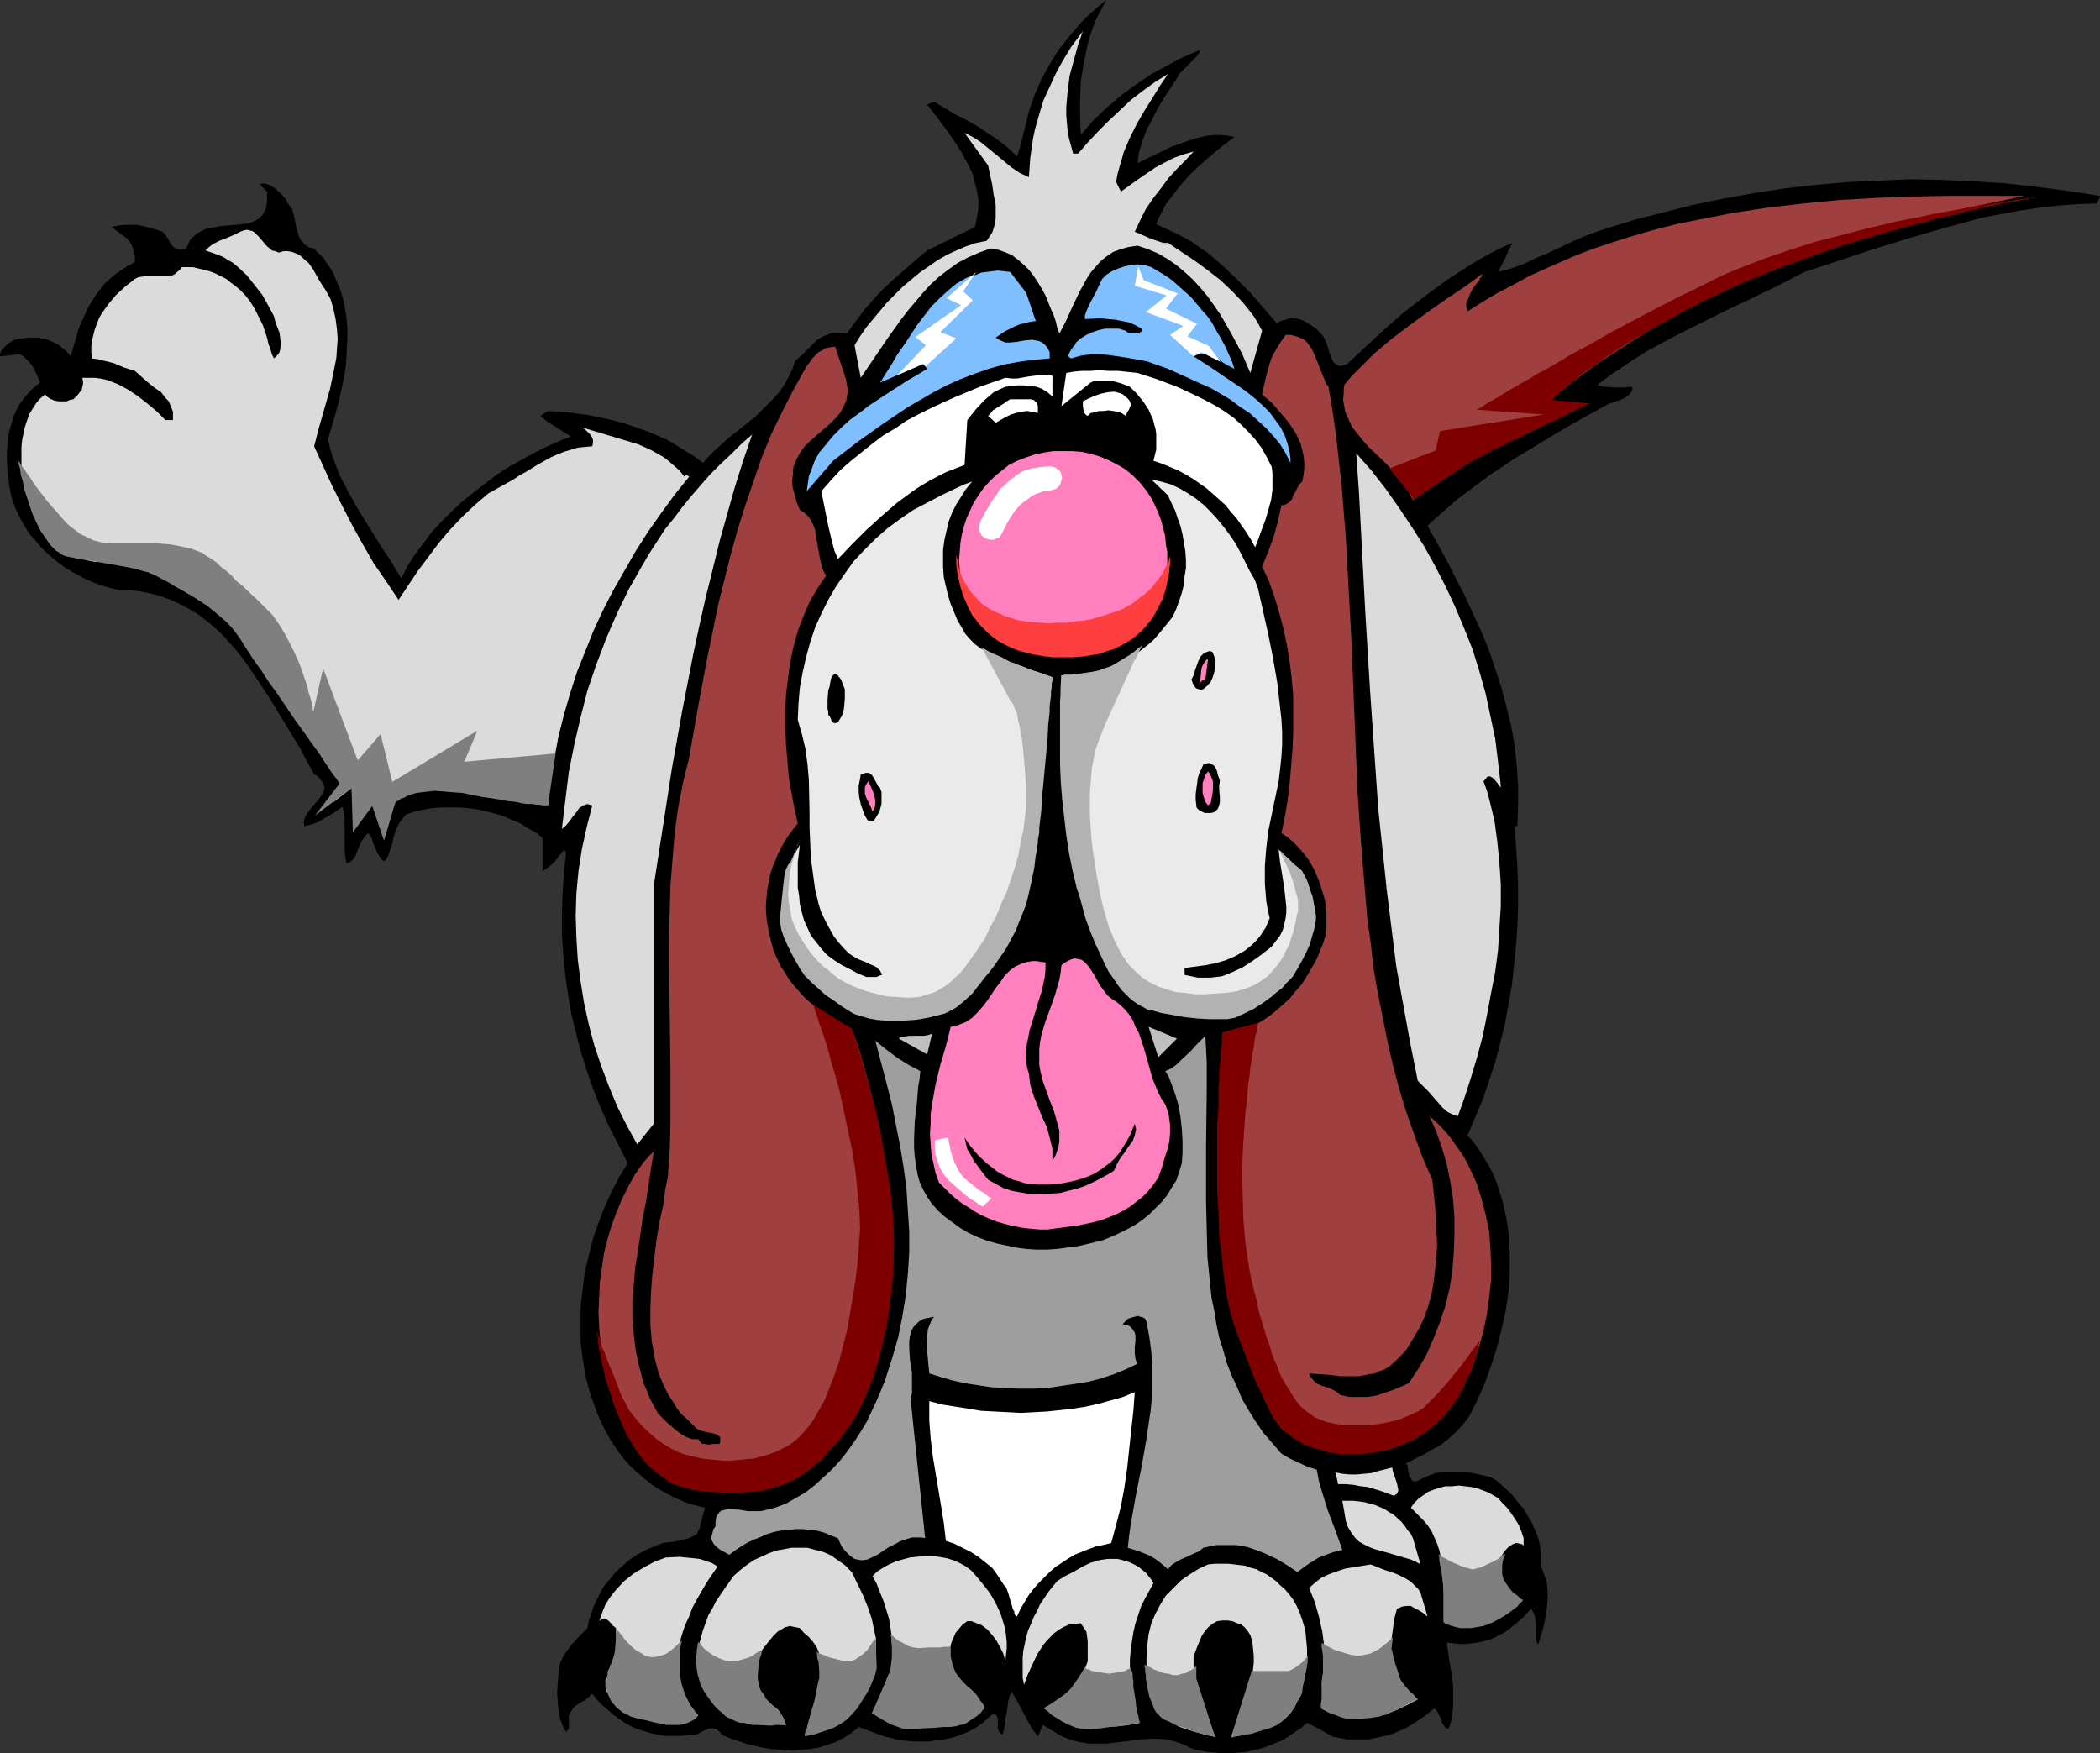 <?xml version="1.0" encoding="UTF-8" standalone="no"?>
<svg
   version="1.0"
   width="129.766mm"
   height="108.348mm"
   id="svg60"
   sodipodi:docname="Dog Lifting Leg.wmf"
   xmlns:inkscape="http://www.inkscape.org/namespaces/inkscape"
   xmlns:sodipodi="http://sodipodi.sourceforge.net/DTD/sodipodi-0.dtd"
   xmlns="http://www.w3.org/2000/svg"
   xmlns:svg="http://www.w3.org/2000/svg">
  <rect width="100%" height="100%" fill="#333333" stroke="none"/>
  <sodipodi:namedview
     id="namedview60"
     pagecolor="#ffffff"
     bordercolor="#000000"
     borderopacity="0.25"
     inkscape:showpageshadow="2"
     inkscape:pageopacity="0.0"
     inkscape:pagecheckerboard="0"
     inkscape:deskcolor="#d1d1d1"
     inkscape:document-units="mm" />
  <defs
     id="defs1">
    <pattern
       id="WMFhbasepattern"
       patternUnits="userSpaceOnUse"
       width="6"
       height="6"
       x="0"
       y="0" />
  </defs>
  <path
     style="fill:#000000;fill-opacity:1;fill-rule:evenodd;stroke:none"
     d="m 258.398,0 -0.97,1.778 -0.97,1.778 -0.808,1.778 -0.646,1.778 -0.646,1.939 -0.485,1.939 -0.808,4.04 -0.646,4.04 -0.162,4.04 v 4.202 l 0.162,4.202 2.909,-3.394 3.07,-2.909 3.394,-2.909 3.555,-2.586 3.555,-2.424 3.878,-2.101 3.717,-1.939 3.878,-1.616 -0.323,0.808 -0.646,0.808 -1.616,1.616 -1.616,1.616 -0.808,0.808 -0.485,0.97 -3.07,4.687 -1.454,2.424 -1.293,2.586 -1.293,2.424 -0.97,2.586 -0.808,2.586 -0.323,2.586 2.586,-1.293 5.333,-2.586 2.747,-0.97 2.909,-0.97 1.293,-0.323 1.454,-0.323 1.616,-0.162 h 1.454 l 1.616,0.162 1.616,0.323 -2.586,1.939 -2.586,2.101 -2.586,2.262 -2.586,2.424 -2.424,2.747 -2.101,2.747 -1.131,1.454 -0.808,1.616 -0.808,1.454 -0.646,1.616 2.101,0.97 2.101,0.97 1.939,0.97 2.101,1.131 1.778,1.293 1.939,1.293 3.394,2.909 3.394,3.232 3.232,3.232 3.07,3.555 3.07,3.555 0.97,-0.485 1.131,-0.323 0.97,-0.323 h 1.131 l 0.97,0.162 0.97,0.323 1.131,0.646 0.97,0.646 0.808,0.485 0.646,0.646 0.646,0.646 0.646,0.808 0.808,1.778 0.485,1.778 0.323,0.808 0.323,0.808 0.323,0.646 0.485,0.485 0.646,0.323 0.485,0.162 0.808,-0.162 0.808,-0.323 4.525,-4.202 4.525,-4.202 4.686,-4.04 4.848,-3.717 4.848,-3.555 5.01,-3.232 2.424,-1.454 2.586,-1.454 2.586,-1.293 2.586,-1.131 -0.97,1.778 -0.646,1.616 -1.778,3.394 3.07,-0.808 3.07,-1.131 3.07,-1.454 3.07,-1.293 6.141,-2.909 3.232,-1.293 3.232,-1.131 6.787,-2.101 6.949,-1.778 6.949,-1.778 7.11,-1.454 7.272,-1.293 7.272,-1.131 7.272,-0.808 7.272,-0.646 7.272,-0.323 7.434,-0.323 7.434,0.162 7.272,0.323 7.434,0.485 7.272,0.808 7.272,0.97 7.434,1.131 -0.646,1.778 -4.525,0.162 -4.525,0.323 -4.363,0.485 -4.363,0.646 -4.363,0.808 -4.363,0.808 -4.202,1.131 -4.202,1.131 -8.403,2.424 -8.403,2.586 -16.645,5.495 -5.979,3.07 -6.302,3.07 -6.141,2.909 -6.141,3.07 -6.141,3.07 -5.979,3.232 -3.07,1.939 -2.909,1.939 -2.909,1.939 -2.747,2.101 0.808,0.323 0.97,0.162 2.101,0.162 h 2.262 l 1.939,-0.162 v 0.646 l -0.162,0.485 -0.323,0.323 -0.162,0.323 -0.808,0.646 -0.97,0.485 -2.262,0.808 -0.97,0.323 -0.808,0.485 -5.333,2.909 -5.333,3.07 -5.333,3.232 -5.333,3.232 -5.333,3.555 -5.01,3.717 -2.586,1.939 -2.424,2.101 -2.424,2.101 -2.262,2.101 4.525,8.08 2.101,4.202 2.101,4.04 1.939,4.202 1.939,4.202 1.778,4.363 1.454,4.363 1.454,4.363 1.131,4.363 1.131,4.525 0.808,4.525 0.485,4.687 0.323,4.687 v 4.687 l -0.162,4.848 h -0.646 l 0.323,4.687 0.323,4.687 0.162,4.687 v 4.687 l -0.162,4.687 -0.323,4.687 -0.485,4.525 -0.485,4.525 -0.808,4.525 -0.808,4.525 -1.131,4.525 -1.131,4.363 -1.454,4.363 -1.454,4.363 -1.778,4.202 -1.778,4.202 1.454,1.616 1.293,1.778 1.131,1.939 1.131,1.778 0.97,1.939 0.808,1.939 0.646,2.101 0.646,1.939 0.97,4.202 0.323,2.101 0.323,2.262 0.162,4.363 v 4.363 l -0.323,4.363 -0.646,4.363 -0.97,4.363 -1.131,4.363 -1.293,4.04 -1.454,4.04 -1.778,4.04 -1.778,3.555 -1.454,1.939 -1.616,1.778 -1.778,1.616 -1.778,1.454 -2.101,1.131 -1.939,1.131 -4.202,2.101 0.323,0.485 0.323,1.778 0.162,0.808 0.485,0.646 0.162,0.323 0.323,0.162 h 0.323 0.323 l 0.485,-0.162 0.485,-0.323 1.778,-0.808 1.778,-0.646 2.101,-0.323 h 2.262 2.101 l 2.101,0.323 2.262,0.485 2.101,0.485 1.293,0.808 1.131,0.97 2.262,2.101 2.101,2.586 0.97,1.131 0.808,1.454 0.808,1.293 0.646,1.454 0.646,1.454 0.485,1.454 0.323,1.616 0.162,1.454 v 1.616 1.454 l 0.485,1.131 0.323,0.97 0.485,1.131 0.162,1.131 0.162,2.424 -0.162,2.424 -0.323,2.424 -0.485,2.262 -0.646,2.262 -0.646,2.101 -0.162,-0.323 -0.162,-0.323 -0.162,-0.808 v -3.394 l -0.162,-1.293 -0.323,-1.131 -0.323,-0.485 -0.323,-0.646 -1.939,2.101 -2.101,1.778 -2.101,1.616 -1.293,0.646 -1.131,0.646 -1.293,0.485 -1.293,0.323 -1.293,0.323 -1.454,0.162 -1.293,0.162 h -1.454 l -1.616,-0.162 -1.454,-0.162 0.323,2.262 0.323,2.424 0.485,2.586 0.323,2.586 v 2.747 2.586 l -0.323,2.586 -0.323,1.293 -0.485,1.131 -0.646,-0.323 -0.323,-0.485 -0.485,-0.646 -0.162,-0.808 -0.646,-1.293 -0.323,-0.646 -0.646,-0.646 -2.424,1.939 -2.747,1.778 -1.293,0.808 -1.454,0.646 -1.454,0.646 -1.454,0.485 -1.616,0.323 -1.454,0.323 -1.616,0.323 h -1.616 -1.616 -1.616 l -1.616,-0.323 -1.778,-0.323 -3.07,-1.778 -2.909,-1.454 -1.293,1.131 -1.454,0.97 -1.454,0.97 -1.454,0.97 -1.616,0.646 -1.616,0.646 -1.778,0.646 -1.616,0.323 -1.778,0.485 -1.939,0.162 -1.778,0.162 h -1.939 l -1.778,-0.162 -1.778,-0.162 -1.939,-0.323 -1.778,-0.485 -1.939,-0.97 -1.939,-0.646 -1.939,-0.485 -1.939,-0.162 h -1.939 l -2.101,0.162 -4.04,0.485 -4.04,0.485 h -2.101 -1.939 l -2.101,-0.323 -1.939,-0.485 -2.101,-0.808 -0.97,-0.485 -0.97,-0.646 -2.747,-1.616 -1.131,2.747 -0.808,-1.131 -0.808,-1.131 -1.454,-2.747 -1.454,-2.747 -1.616,-2.747 -0.485,1.131 -0.323,1.131 -0.323,2.586 -0.323,1.293 v 1.293 l -0.323,1.293 -0.323,1.293 -0.323,-0.162 -0.323,-0.323 -0.323,-0.485 -0.162,-0.646 v -1.616 -0.646 l -0.323,-0.646 -0.323,-0.323 -0.323,-0.162 -1.293,1.131 -1.293,1.131 -1.293,0.97 -1.454,0.808 -1.454,0.646 -1.616,0.646 -1.616,0.485 -1.616,0.323 -1.778,0.162 -1.616,0.323 h -1.778 -1.778 l -1.778,-0.162 -1.778,-0.162 -1.616,-0.485 -1.616,-0.323 -6.141,-2.262 -1.778,1.454 -1.778,1.131 -1.939,0.97 -1.939,0.646 -2.101,0.646 -2.101,0.323 -2.101,0.162 -2.101,0.162 -2.262,-0.162 -2.101,-0.162 -2.101,-0.323 -2.101,-0.485 -1.939,-0.485 -1.939,-0.646 -1.939,-0.646 -1.778,-0.808 -0.323,-0.485 -0.323,-0.323 -0.646,-0.485 -0.808,-0.162 h -0.808 l -0.808,0.323 -0.646,0.323 -1.616,0.808 -1.939,0.162 -1.778,0.162 h -1.778 -1.778 l -1.616,-0.323 -1.616,-0.323 -1.616,-0.485 -1.616,-0.485 -1.454,-0.646 -1.454,-0.808 -1.454,-0.97 -1.293,-0.97 -1.293,-1.131 -1.293,-1.131 -1.131,-1.131 -1.131,-1.454 -1.454,1.293 -1.616,0.97 -0.808,0.485 -0.646,0.646 -0.485,0.808 -0.485,0.808 v 0.97 1.131 0.97 l -0.323,0.485 -0.323,0.323 -0.485,-0.808 -0.323,-0.646 -0.646,-1.778 -0.323,-1.939 -0.162,-1.939 -0.162,-2.101 0.162,-2.101 0.162,-2.101 0.162,-1.939 0.485,-1.293 0.646,-1.293 0.808,-1.131 0.808,-1.131 1.939,-2.101 1.939,-1.939 0.323,-1.778 0.646,-1.778 0.485,-1.616 0.808,-1.616 0.808,-1.616 0.808,-1.454 1.131,-1.293 1.131,-1.454 1.131,-1.131 1.293,-1.131 1.293,-1.131 1.454,-0.97 1.454,-0.808 1.616,-0.808 1.616,-0.646 1.616,-0.646 1.293,-0.162 1.454,-0.162 1.454,-0.323 1.454,-0.323 1.131,-0.485 0.646,-0.323 0.485,-0.323 0.323,-0.646 0.323,-0.646 0.162,-0.646 0.162,-0.808 0.97,-3.394 -1.939,-0.485 -1.939,-0.485 -1.939,-0.808 -1.778,-0.808 -1.778,-0.97 -1.778,-0.97 -1.616,-1.131 -1.616,-1.293 -1.454,-1.293 -1.616,-1.454 -1.293,-1.454 -1.293,-1.616 -1.131,-1.616 -1.131,-1.778 -0.97,-1.778 -0.97,-1.939 -0.808,-1.778 -0.646,-1.778 -1.293,-3.717 -0.97,-3.717 -0.646,-4.04 -0.485,-3.878 v -4.04 -4.04 l 0.485,-4.04 0.485,-4.04 0.97,-4.04 0.97,-3.878 1.293,-3.717 1.454,-3.717 1.616,-3.555 1.778,-3.394 1.939,-3.232 -2.101,-4.202 -2.101,-4.04 -1.939,-4.363 -1.778,-4.363 -1.454,-4.202 -1.454,-4.525 -1.131,-4.363 -1.131,-4.525 -0.808,-4.687 -0.646,-4.525 -0.485,-4.848 -0.323,-4.687 v -4.687 l 0.162,-4.848 0.323,-4.848 0.485,-4.848 -0.485,-0.646 -1.131,1.454 -1.131,1.454 -1.293,1.131 -1.454,0.97 v -7.757 l -1.616,-1.293 -1.778,-0.97 -1.778,-1.131 -1.939,-0.808 -1.778,-0.808 -2.101,-0.646 -1.939,-0.485 -2.101,-0.485 -2.262,-0.323 -2.101,-0.162 h -2.101 -2.101 l -2.101,0.162 -2.101,0.323 -2.101,0.485 -1.939,0.646 -0.97,1.131 -0.808,1.131 -0.646,1.454 -0.485,1.454 -0.323,1.616 -0.485,1.454 -0.485,1.454 -0.808,1.293 -0.808,-0.485 -0.485,-0.808 -0.485,-0.808 -0.808,-1.939 -0.323,-0.97 -0.323,-0.808 -0.646,-0.808 -0.808,0.808 -0.646,0.97 -0.97,2.101 -0.323,0.97 -0.485,0.97 -0.808,0.808 -0.97,0.485 -0.323,-1.454 -0.162,-1.778 v -3.232 -3.555 l -0.162,-1.616 -0.323,-1.616 -2.101,1.454 -2.262,1.293 -0.97,0.646 -1.131,0.485 -1.131,0.323 -1.293,0.323 -0.162,-0.808 0.162,-0.97 0.323,-0.646 0.485,-0.808 1.131,-1.454 1.293,-1.454 0.485,-0.646 0.485,-0.808 0.323,-0.646 0.162,-0.646 -0.162,-0.808 -0.485,-0.808 -0.646,-0.808 -0.485,-0.485 -0.646,-0.323 -1.616,-2.909 -1.616,-3.07 -3.555,-5.818 -3.717,-6.141 -3.878,-5.818 -1.293,-1.939 -1.454,-1.939 -1.454,-1.778 -1.616,-1.778 -1.616,-1.778 -1.778,-1.616 -1.778,-1.454 -1.939,-1.454 -1.939,-1.131 -2.101,-1.131 -2.101,-0.97 -2.262,-0.808 -2.262,-0.646 -2.424,-0.485 -2.262,-0.323 h -2.586 l -2.262,-0.485 -2.262,-0.646 -2.101,-0.808 -2.101,-0.97 -2.101,-1.131 -1.939,-1.131 -1.939,-1.454 -1.778,-1.454 L 9.858,128.152 8.403,126.374 6.787,124.597 5.656,122.658 4.525,120.718 3.555,118.617 2.747,116.355 2.262,114.093 1.778,110.537 1.616,107.144 v -1.778 L 1.778,103.588 1.939,101.972 2.262,100.356 2.747,98.74 3.232,97.124 3.878,95.67 4.686,94.215 5.656,92.922 6.787,91.63 8.08,90.337 9.373,89.367 8.565,87.428 7.595,85.489 6.949,84.681 6.302,84.034 5.494,83.226 4.525,82.741 0,83.226 v -0.646 l 0.323,-0.646 0.323,-0.485 0.485,-0.485 1.131,-0.97 1.131,-0.646 1.778,-0.323 1.778,-0.162 h 1.939 l 1.778,0.323 1.616,0.646 1.616,0.808 0.646,0.646 0.646,0.485 0.808,0.808 0.485,0.646 0.97,-3.232 0.97,-3.394 1.454,-3.232 0.646,-1.454 0.97,-1.616 0.808,-1.293 1.131,-1.454 0.97,-1.293 1.293,-1.131 1.293,-1.131 1.454,-0.97 1.454,-0.97 1.616,-0.808 v -0.485 -0.808 l -0.323,-1.454 -0.485,-1.454 -0.485,-0.646 -0.485,-0.646 -3.717,-2.747 1.454,-0.323 1.616,-0.162 h 1.454 1.616 l 1.454,0.323 1.454,0.323 2.909,0.97 0.646,0.646 0.485,0.808 0.97,1.616 0.646,0.646 0.808,0.323 0.323,0.162 h 0.485 l 0.485,-0.162 0.646,-0.162 0.485,-0.97 0.323,-0.808 0.485,-0.646 0.646,-0.485 0.485,-0.485 0.808,-0.485 1.293,-0.646 1.616,-0.323 1.616,-0.323 3.555,-0.323 1.616,-0.162 1.454,-0.162 1.454,-0.485 1.131,-0.646 0.485,-0.485 0.485,-0.485 0.323,-0.646 0.323,-0.646 0.162,-0.808 0.162,-0.97 v -1.131 -1.131 l -1.778,-1.778 h 0.485 l 0.323,-0.162 0.97,0.162 0.808,0.323 0.97,0.646 0.97,0.808 0.808,0.808 0.808,0.97 0.485,0.97 0.485,0.646 0.485,0.646 0.485,1.616 0.323,1.616 0.323,1.616 0.485,1.454 0.323,0.808 0.485,0.485 0.485,0.646 0.485,0.323 0.808,0.485 0.97,0.162 0.97,1.131 1.131,0.97 0.808,1.293 0.808,1.131 0.808,1.293 0.485,1.293 1.131,2.586 0.808,2.747 0.485,2.909 0.323,2.909 v 2.909 l -0.162,3.07 -0.162,3.07 -0.485,3.07 -0.646,2.909 -0.646,2.909 -0.808,2.909 -0.808,2.747 -0.808,2.747 0.485,2.101 0.646,2.101 0.808,2.101 0.808,2.101 2.101,4.04 2.262,4.04 5.01,8.08 2.586,3.878 2.424,4.04 1.454,-2.909 1.778,-2.747 1.939,-2.586 1.939,-2.586 2.262,-2.424 2.424,-2.424 2.424,-2.262 2.586,-2.101 2.747,-2.101 2.747,-2.101 2.747,-1.778 2.909,-1.616 2.909,-1.616 2.909,-1.454 2.909,-1.293 2.909,-1.131 -1.778,-1.131 -1.778,-1.131 -1.778,-1.131 -1.778,-1.454 1.778,-1.131 4.686,0.323 4.848,0.646 4.686,0.97 2.424,0.646 2.262,0.646 2.262,0.808 2.262,0.808 2.262,0.97 2.262,0.97 2.101,1.293 2.101,1.293 2.101,1.293 1.939,1.454 1.454,-1.616 1.454,-1.454 3.07,-2.747 3.232,-2.586 3.07,-2.424 2.747,-2.747 1.454,-1.454 1.293,-1.454 1.131,-1.616 0.97,-1.778 0.97,-1.939 0.646,-1.939 1.454,-1.293 1.293,-1.293 1.293,-1.293 1.131,-1.131 1.454,-0.808 0.808,-0.323 0.808,-0.323 0.808,-0.162 h 0.97 0.97 l 1.131,0.162 2.101,-2.909 1.939,-2.586 2.262,-2.586 2.101,-2.262 2.262,-2.101 2.586,-2.262 2.586,-2.262 2.909,-2.424 11.15,-5.495 0.485,-2.262 0.323,-2.101 v -2.101 l -0.323,-1.939 -0.485,-1.939 -0.485,-1.939 -0.808,-1.778 -0.97,-1.778 -0.97,-1.778 -1.131,-1.778 -2.262,-3.232 -2.262,-3.07 -2.262,-2.909 1.616,-0.646 v 0 l 2.424,1.454 2.424,1.454 2.586,1.293 2.586,1.454 2.424,1.616 2.424,1.616 2.262,1.778 2.262,2.101 0.808,-2.586 0.646,-2.586 0.646,-2.586 0.646,-2.747 1.293,-3.717 1.616,-3.717 1.939,-3.555 2.101,-3.394 2.586,-3.232 2.586,-3.07 1.454,-1.454 1.454,-1.293 1.454,-1.293 z"
     id="path1" />
  <path
     style="fill:#dbdbdb;fill-opacity:1;fill-rule:evenodd;stroke:none"
     d="m 250.641,35.876 h 1.131 l 2.262,-2.586 2.424,-2.586 2.424,-2.424 2.747,-2.586 2.586,-2.424 2.747,-2.101 2.909,-2.101 2.909,-1.778 -1.778,2.586 -1.778,2.909 -1.939,3.07 -1.778,3.07 -1.616,3.232 -1.454,3.394 -0.485,1.778 -0.485,1.616 -0.485,1.778 -0.323,1.778 1.131,2.262 4.04,-2.909 4.04,-2.747 2.101,-1.131 2.262,-1.131 2.262,-0.808 2.262,-0.646 -1.778,1.939 -2.101,2.101 -1.939,2.101 -1.778,2.424 -1.778,2.262 -1.778,2.586 -1.293,2.586 -1.293,2.747 1.939,0.808 1.778,0.808 1.939,0.646 0.97,0.323 h 1.131 l 6.302,4.202 3.07,2.262 2.909,2.262 2.747,2.586 2.586,2.747 1.293,1.616 1.131,1.454 0.97,1.616 0.97,1.778 -2.747,9.858 -0.97,-2.262 -0.97,-2.262 -2.424,-4.525 -1.293,-2.262 -1.293,-2.262 -1.454,-2.101 -1.616,-2.262 -1.616,-1.939 -1.778,-1.939 -1.939,-1.778 -1.939,-1.616 -2.101,-1.454 -2.262,-1.293 -2.262,-0.97 -2.424,-0.808 -2.101,0.323 -1.778,0.485 -1.778,0.646 -1.454,0.97 -1.454,1.131 -1.131,1.293 -1.131,1.293 -0.97,1.454 -1.778,3.232 -1.616,3.394 -1.454,3.232 -0.808,1.616 -0.808,1.454 -0.485,-1.293 -0.323,-1.454 -0.485,-1.454 -0.646,-1.454 -1.293,-3.232 -0.808,-1.454 -0.97,-1.616 -0.97,-1.454 -0.97,-1.293 -1.293,-1.293 -1.293,-1.131 -1.454,-1.131 -1.454,-0.646 -1.778,-0.646 -1.778,-0.323 -2.747,0.97 -2.586,1.131 -2.424,1.293 -2.262,1.616 -2.101,1.616 -1.939,1.778 -1.778,1.939 -1.778,2.101 -1.778,2.101 -1.616,2.101 -3.232,4.525 -3.07,4.525 -3.07,4.525 -1.454,-7.595 1.293,-2.101 1.454,-2.101 1.616,-1.939 1.616,-1.939 1.616,-1.939 3.717,-3.717 3.878,-3.232 2.101,-1.454 2.101,-1.454 2.262,-1.293 2.101,-0.97 2.262,-0.97 2.424,-0.808 2.424,-0.485 0.646,-0.97 0.646,-0.97 0.323,-0.97 0.323,-1.131 0.162,-1.131 v -0.97 -2.262 l -0.485,-2.424 -0.323,-2.262 -0.485,-2.262 -0.485,-2.262 v 0 l -5.494,-7.595 1.939,0.97 1.778,1.131 1.778,1.454 1.778,1.454 3.717,3.07 1.939,1.293 2.101,0.97 0.162,-2.262 0.162,-2.262 0.323,-2.262 0.323,-2.262 0.485,-2.262 0.646,-2.262 0.646,-2.262 0.646,-2.101 0.97,-2.101 1.939,-4.202 1.131,-2.101 1.131,-1.939 1.293,-2.101 2.747,-3.717 -1.131,3.232 -0.97,3.555 -0.97,3.555 -0.485,3.717 -0.323,3.717 v 1.778 l 0.162,1.939 0.162,1.778 0.323,1.778 0.485,1.778 z"
     id="path2" />
  <path
     style="fill:#9f3f3f;fill-opacity:1;fill-rule:evenodd;stroke:none"
     d="m 472.841,45.734 -7.595,1.616 -7.595,1.616 -7.434,1.778 -7.272,2.101 -7.434,2.101 -7.11,2.424 -7.272,2.586 -6.949,2.747 -6.949,2.909 -6.949,3.232 -6.787,3.555 -6.626,3.717 -6.464,4.04 -6.464,4.202 -6.302,4.525 -6.141,4.848 v 1.131 l 0.485,0.323 0.646,0.162 1.131,0.162 1.454,-0.162 h 1.131 l -4.686,2.424 -4.686,2.262 -4.525,2.586 -4.686,2.747 -4.525,2.586 -4.363,2.909 -4.525,2.909 -4.363,3.07 -0.808,-1.616 -0.808,-1.616 -1.293,-1.616 -1.293,-1.616 -2.909,-2.909 -3.07,-2.909 -1.454,-1.616 -1.293,-1.616 -1.293,-1.616 -0.808,-1.778 -0.808,-1.778 -0.162,-0.97 -0.162,-0.97 -0.162,-0.97 0.162,-1.131 v -1.131 l 0.162,-1.131 1.616,-1.939 1.778,-1.778 1.778,-1.778 1.778,-1.778 4.04,-3.394 4.04,-3.07 4.202,-3.07 4.363,-3.07 4.363,-2.909 4.202,-3.07 v 0.323 l -0.162,0.323 -0.323,0.323 -0.162,0.485 -0.808,0.97 -0.808,1.131 -0.646,1.293 -0.485,1.293 -0.323,0.646 v 0.808 l 0.162,0.485 0.162,0.646 3.555,-2.262 3.555,-2.101 3.717,-1.939 3.555,-1.939 3.878,-1.778 3.717,-1.616 3.717,-1.616 3.878,-1.454 3.878,-1.293 4.04,-1.293 3.878,-1.131 4.04,-1.131 4.04,-0.97 4.04,-0.808 8.242,-1.616 8.403,-1.293 8.403,-0.97 8.403,-0.808 8.565,-0.485 8.565,-0.323 8.726,-0.162 h 8.565 z"
     id="path3" />
  <path
     style="fill:#dbdbdb;fill-opacity:1;fill-rule:evenodd;stroke:none"
     d="m 65.125,58.986 1.131,-0.323 h 0.97 l 0.97,0.162 0.808,0.323 0.808,0.323 0.808,0.646 0.646,0.646 0.808,0.646 1.131,1.616 0.97,1.778 0.97,1.616 0.97,1.454 1.131,2.101 0.646,2.262 0.485,2.262 0.323,2.424 0.162,2.262 -0.162,2.262 -0.162,2.262 -0.485,2.424 -0.97,4.687 -2.586,9.05 -1.131,4.363 4.202,9.211 2.262,4.525 2.424,4.687 2.424,4.363 2.586,4.525 2.909,4.202 2.909,4.363 4.525,-6.787 2.424,-3.232 2.424,-3.232 2.586,-3.07 2.909,-3.07 2.909,-2.747 3.232,-2.747 2.909,-1.616 2.909,-1.616 1.454,-0.97 1.454,-0.808 2.909,-1.778 2.909,-1.616 1.454,-0.646 1.616,-0.646 1.616,-0.485 1.616,-0.485 1.616,-0.162 1.778,-0.162 0.162,-0.808 v -0.646 l -0.162,-0.485 -0.323,-0.646 -0.97,-0.97 -0.97,-0.808 6.464,1.939 3.232,0.97 3.232,0.97 2.909,1.293 1.454,0.808 1.454,0.808 1.293,0.97 1.293,1.131 1.293,1.131 1.131,1.454 0.485,-0.485 0.646,0.485 -3.394,4.202 -3.07,4.202 -3.07,4.363 -2.909,4.525 -2.586,4.525 -2.586,4.525 -2.424,4.687 -2.262,4.848 -1.939,4.848 -1.939,4.848 -1.616,5.01 -1.454,5.01 -1.293,5.171 -0.97,5.171 -0.97,5.333 -0.485,5.495 -4.202,-1.616 -4.525,-1.131 -4.686,-0.97 -2.424,-0.323 -2.262,-0.323 -2.424,-0.162 h -2.424 -2.262 l -2.262,0.323 -2.262,0.323 -2.101,0.485 -2.101,0.646 -1.939,0.97 -0.808,0.97 -0.646,0.97 -0.323,1.131 -0.162,1.131 -0.808,4.687 -0.323,-1.131 v -0.97 l -0.162,-1.939 -0.162,-1.939 -0.162,-0.97 -0.485,-0.808 -0.485,0.162 -0.485,0.162 -0.808,0.485 -0.808,0.808 -0.485,0.808 -0.162,0.485 -0.162,0.485 -0.646,0.97 -0.485,0.97 -0.808,0.808 -0.162,-1.293 v -1.293 l 0.162,-1.293 0.323,-1.131 0.162,-1.293 v -0.97 l -0.162,-0.646 -0.323,-0.485 -0.162,-0.485 -0.485,-0.646 -4.363,3.394 2.747,-4.04 -2.424,-4.04 -2.586,-4.202 -2.586,-4.363 -2.909,-4.363 -2.909,-4.363 -2.909,-4.363 -3.232,-4.202 -3.394,-4.04 -3.555,-3.717 -1.939,-1.778 -1.778,-1.778 -2.101,-1.616 -1.939,-1.454 -2.101,-1.454 -2.262,-1.293 -2.262,-1.131 -2.262,-0.97 -2.262,-0.97 -2.586,-0.808 -2.424,-0.485 -2.586,-0.485 -2.586,-0.323 h -2.747 l -1.616,-0.323 -1.293,-0.485 -1.454,-0.646 -1.293,-0.808 -1.131,-0.808 -1.131,-0.97 -1.131,-0.97 -1.131,-1.131 -1.778,-2.262 L 8.403,120.234 7.11,117.648 6.626,116.517 6.141,115.224 5.494,112.153 5.01,109.083 v -3.232 -1.454 l 0.162,-1.616 0.323,-1.616 0.323,-1.454 0.485,-1.454 0.485,-1.454 0.808,-1.293 0.808,-1.293 0.97,-1.131 1.131,-0.97 0.646,0.646 0.808,0.485 0.808,0.323 0.97,0.162 h 0.808 0.97 l 0.808,-0.323 0.808,-0.162 1.131,-1.131 0.323,-0.485 0.485,-0.485 0.162,-0.808 0.162,-0.646 v -0.646 l -0.162,-0.808 h 1.454 1.454 l 1.293,0.162 1.454,0.323 1.293,0.485 1.293,0.485 2.424,1.293 2.424,1.616 2.262,1.778 2.101,1.778 1.939,1.939 h 1.778 v -0.97 -0.97 l -0.323,-0.808 -0.323,-0.808 -0.323,-0.808 -0.646,-0.646 -1.131,-1.454 -1.616,-1.131 -1.616,-1.293 -1.454,-1.293 -1.454,-1.293 -2.586,-0.808 -2.262,-0.97 -2.586,-0.646 -1.293,-0.323 -1.293,-0.162 -0.162,-1.454 v -1.293 l 0.162,-1.454 0.323,-1.293 0.323,-1.293 0.485,-1.293 0.485,-1.293 0.646,-1.131 0.808,-1.131 0.808,-1.131 1.778,-2.101 2.101,-1.939 2.262,-1.778 0.646,-0.323 0.646,-0.162 1.454,-0.162 h 3.07 1.454 0.808 l 0.646,-0.162 0.646,-0.323 0.485,-0.485 0.646,-0.485 0.485,-0.646 h 1.293 1.293 l 1.293,0.323 1.293,0.323 1.293,0.323 1.293,0.485 1.293,0.646 1.293,0.646 0.97,0.808 1.131,0.808 1.131,0.97 0.97,0.97 0.808,0.97 0.808,1.131 0.808,1.293 0.646,1.293 0.646,1.293 0.646,1.293 0.97,2.909 0.323,1.454 0.485,1.293 0.323,1.131 0.485,0.97 0.485,-0.485 0.485,-0.485 0.323,-0.485 0.162,-0.646 0.162,-1.293 -0.162,-1.293 -0.162,-1.293 -0.485,-1.293 -0.323,-0.808 -0.162,-0.485 -0.323,-1.293 -1.293,-2.424 -1.454,-2.586 -1.778,-2.262 -1.778,-2.262 -2.101,-1.939 -1.131,-0.97 -1.131,-0.646 -1.293,-0.808 -1.293,-0.485 -1.293,-0.485 -1.454,-0.485 0.646,-0.646 0.808,-0.646 0.808,-0.485 0.97,-0.485 2.101,-0.808 1.778,-0.808 0.97,-0.485 0.808,-0.323 0.808,-0.162 0.646,0.162 0.646,0.162 0.485,0.323 0.97,0.97 0.97,1.131 0.97,1.131 0.646,0.485 0.485,0.485 0.808,0.162 z"
     id="path4" />
  <path
     style="fill:#7fbfff;fill-opacity:1;fill-rule:evenodd;stroke:none"
     d="m 288.294,86.135 -1.293,-0.646 -1.131,-0.646 -1.131,-0.808 -1.131,-0.646 -1.293,-0.485 -1.131,-0.323 h -0.646 l -0.485,0.162 -0.646,0.162 -0.646,0.323 1.778,1.131 1.778,1.131 3.555,2.424 3.878,2.586 1.778,1.293 1.778,1.454 1.616,1.454 1.616,1.616 1.293,1.778 1.293,1.778 0.97,1.939 0.646,1.939 0.485,2.101 0.162,1.131 v 1.131 l -1.131,-2.262 -1.293,-2.101 -1.616,-1.939 -1.616,-1.778 -1.939,-1.778 -1.939,-1.778 -2.262,-1.454 -2.101,-1.616 -2.424,-1.454 -2.262,-1.293 -2.586,-1.131 -2.424,-1.131 -5.01,-2.262 -5.01,-1.778 -4.525,-0.808 -2.101,-0.323 -2.262,-0.323 -2.101,-0.162 h -2.101 l -2.262,0.323 -1.131,0.323 -1.131,0.323 -0.485,-0.323 -0.162,-0.323 0.162,-0.485 0.323,-0.646 0.323,-0.485 0.323,-0.485 0.485,-0.485 0.162,-0.485 1.131,-0.97 1.293,-0.808 1.454,-0.646 1.454,-0.485 1.454,-0.323 h 1.616 1.616 l 1.616,0.485 0.323,0.323 0.323,0.162 h 0.808 0.97 l 0.808,0.162 0.162,-0.323 0.323,-0.162 v -0.323 -0.323 l -1.454,-0.808 -1.454,-0.646 -1.616,-0.323 -1.616,-0.323 -1.778,-0.162 -1.778,-0.162 -3.555,0.162 v -0.808 l 0.323,-0.97 0.485,-1.131 0.646,-1.293 1.293,-2.424 0.646,-1.454 0.646,-1.293 0.97,-0.97 1.293,-0.808 1.454,-0.646 1.454,-0.485 1.454,-0.323 1.616,-0.162 1.616,0.162 1.616,0.485 1.616,0.97 1.616,0.97 1.616,1.131 1.454,1.293 1.454,1.293 1.454,1.293 2.586,3.07 1.293,1.454 1.131,1.616 0.97,1.778 0.97,1.616 0.97,1.778 0.808,1.778 0.808,1.778 z"
     id="path5" />
  <path
     style="fill:#7fbfff;fill-opacity:1;fill-rule:evenodd;stroke:none"
     d="m 239.653,68.359 2.262,6.626 -1.293,0.162 -1.293,0.323 -1.293,0.323 -1.131,0.485 -2.262,1.131 -2.101,1.454 0.808,0.485 0.646,0.323 0.808,0.323 h 0.97 l 1.778,-0.162 0.808,-0.162 0.97,-0.162 1.778,-0.162 0.808,0.162 0.808,0.162 0.646,0.323 0.646,0.485 0.646,0.808 0.485,0.97 v 1.454 l -3.717,0.323 -3.555,0.485 -3.555,0.646 -3.394,0.97 -3.232,1.131 -3.394,1.293 -3.232,1.454 -3.07,1.616 -3.07,1.778 -3.07,1.778 -5.979,4.04 -5.656,4.04 -5.656,4.363 -6.141,7.111 0.162,-1.293 0.162,-1.131 0.162,-1.131 0.485,-1.131 0.808,-2.262 1.131,-2.101 1.616,-1.939 1.616,-1.939 1.939,-1.939 1.939,-1.778 2.262,-1.616 2.262,-1.778 4.686,-3.07 2.262,-1.454 2.262,-1.454 2.262,-1.293 2.101,-1.293 -0.97,-1.131 -10.019,4.363 1.293,-2.101 1.454,-2.262 1.293,-2.262 1.616,-2.262 3.07,-4.687 1.616,-2.101 1.616,-2.101 1.939,-1.939 1.939,-1.778 1.939,-1.616 2.262,-1.293 1.131,-0.485 1.293,-0.323 1.131,-0.485 1.293,-0.162 1.293,-0.162 1.293,-0.162 1.454,0.162 1.454,0.162 z"
     id="path6" />
  <path
     style="fill:#9f3f3f;fill-opacity:1;fill-rule:evenodd;stroke:none"
     d="m 310.272,90.337 0.97,5.818 0.808,5.656 0.646,5.818 0.646,5.818 0.97,11.959 0.646,11.797 0.646,11.959 0.485,11.959 0.485,11.959 0.485,11.959 0.808,11.797 0.97,11.797 0.485,5.818 0.808,5.818 0.646,5.818 0.97,5.656 1.131,5.656 1.131,5.656 1.293,5.656 1.454,5.495 1.616,5.333 1.939,5.495 1.939,5.333 2.262,5.171 0.646,5.979 0.162,2.909 0.162,3.07 0.162,3.07 -0.162,3.07 -0.323,2.909 -0.323,2.909 -0.485,2.747 -0.808,2.909 -0.97,2.747 -1.131,2.424 -1.454,2.424 -1.454,2.424 -1.939,2.101 -2.101,1.939 -1.131,0.646 -1.293,0.485 -0.97,0.485 -1.293,0.162 -2.262,0.485 h -2.262 -2.262 l -2.424,-0.323 -4.848,-0.323 0.162,0.485 0.323,0.485 0.646,0.808 0.808,0.646 1.131,0.485 1.131,0.323 1.131,0.485 0.97,0.485 0.97,0.808 2.101,0.485 h 2.101 2.101 l 2.101,-0.323 1.939,-0.646 1.939,-0.646 1.939,-0.808 1.778,-0.808 2.262,-3.394 1.939,-3.394 1.616,-3.717 1.454,-3.717 1.293,-3.878 0.97,-4.04 0.646,-4.04 0.323,-4.202 0.162,-4.202 v -4.202 l -0.323,-4.202 -0.646,-4.04 -0.808,-4.04 -1.131,-3.878 -1.293,-3.717 -1.616,-3.717 1.454,1.293 1.454,1.454 1.293,1.454 1.131,1.454 1.131,1.616 1.131,1.616 0.97,1.616 0.808,1.616 1.616,3.555 1.131,3.555 0.97,3.717 0.808,3.878 0.323,3.878 0.162,3.878 v 3.878 l -0.485,4.04 -0.485,3.717 -0.808,3.878 -0.97,3.555 -1.131,3.555 -0.646,1.778 -0.97,1.778 -0.808,1.616 -0.97,1.778 -1.131,1.454 -1.293,1.616 -1.131,1.454 -1.454,1.293 -1.454,1.293 -1.454,1.293 -1.616,1.131 -1.616,0.97 -1.616,0.97 -1.778,0.808 -1.778,0.646 -1.778,0.646 -2.586,0.323 -2.424,0.162 h -2.747 l -2.586,-0.162 -2.586,-0.323 -2.424,-0.485 -2.262,-0.646 -2.262,-1.131 -1.939,-2.262 -1.778,-2.262 -1.778,-2.586 -1.454,-2.424 -1.616,-2.586 -1.293,-2.586 -1.131,-2.747 -0.97,-2.747 -0.97,-2.747 -0.808,-2.909 -0.808,-2.909 -0.646,-2.909 -0.485,-3.07 -0.485,-2.909 -0.808,-6.141 -0.323,-6.141 -0.162,-6.303 -0.162,-6.303 0.162,-6.464 0.485,-12.605 0.162,-6.303 0.323,-6.303 2.101,-0.646 2.101,-0.646 1.939,-0.97 1.939,-1.131 1.778,-1.131 1.616,-1.293 1.616,-1.454 1.616,-1.454 1.293,-1.616 1.454,-1.616 1.131,-1.778 1.131,-1.939 1.131,-1.939 0.808,-1.939 0.808,-1.939 0.646,-2.101 0.162,-1.778 v -1.616 -1.778 l -0.162,-1.778 -0.323,-1.616 -0.485,-1.616 -0.485,-1.616 -0.646,-1.616 -0.646,-1.616 -0.808,-1.454 -0.808,-1.293 -1.131,-1.454 -1.131,-1.293 -1.131,-1.131 -1.293,-1.131 -1.454,-0.97 0.808,-3.878 0.646,-3.878 0.485,-4.04 0.323,-3.878 0.323,-4.04 0.162,-4.04 v -4.04 -4.04 l -0.323,-4.04 -0.485,-4.04 -0.646,-3.878 -0.808,-3.878 -0.97,-3.717 -1.131,-3.717 -1.293,-3.717 -1.616,-3.394 1.454,-3.555 1.293,-3.555 0.97,-3.555 0.808,-3.717 h 0.485 l 0.485,-0.162 0.808,-0.485 0.646,-0.646 0.323,-0.97 0.485,-0.808 0.485,-0.97 0.485,-0.808 0.646,-0.646 0.323,-1.616 0.162,-1.454 v -1.454 l -0.162,-1.454 -0.323,-1.454 -0.323,-1.293 -0.646,-1.454 -0.646,-1.293 -1.616,-2.424 -1.939,-2.262 -1.939,-2.262 -2.262,-1.939 0.808,-3.717 0.485,-1.778 0.485,-1.778 0.646,-1.778 0.97,-1.616 0.97,-1.616 1.131,-1.616 h 1.293 l 1.131,0.323 0.97,0.323 0.97,0.485 0.646,0.646 0.646,0.808 0.485,0.808 0.485,0.97 0.808,1.939 0.808,2.101 0.808,1.939 0.323,0.97 z"
     id="path7" />
  <path
     style="fill:#9f3f3f;fill-opacity:1;fill-rule:evenodd;stroke:none"
     d="m 197.313,87.751 0.323,1.131 0.162,0.97 0.162,0.97 v 0.97 l -0.162,0.808 -0.162,0.97 -0.646,1.454 -0.808,1.454 -0.97,1.131 -1.131,1.131 -1.293,1.131 -1.293,1.131 -1.293,1.131 -1.293,1.131 -1.131,1.131 -0.97,1.454 -0.808,1.454 -0.646,1.616 -0.162,0.97 v 0.97 l -0.162,1.131 v 1.131 l 0.162,0.97 0.323,1.131 0.485,1.939 0.808,1.939 0.808,0.485 0.808,0.646 0.646,0.808 0.485,0.808 0.485,0.97 0.323,0.97 0.323,2.101 0.808,4.525 0.485,2.101 0.485,1.131 0.485,0.808 -1.131,1.616 -0.97,1.454 -1.778,3.07 -1.454,3.394 -1.293,3.394 -0.97,3.555 -0.808,3.717 -0.485,3.717 -0.485,3.878 -0.162,3.878 v 3.878 l 0.162,3.878 0.323,3.717 0.323,3.878 0.646,3.717 0.646,3.555 0.808,3.555 -1.131,1.454 -0.97,1.293 -0.97,1.454 -0.808,1.454 -0.808,1.616 -0.646,1.616 -0.646,1.616 -0.485,1.454 -0.323,1.778 -0.323,1.616 -0.162,1.778 -0.162,1.778 v 1.616 l 0.162,1.778 0.323,1.939 0.323,1.778 0.485,1.939 0.485,1.778 0.808,1.778 0.808,1.778 0.97,1.454 0.97,1.616 1.131,1.454 1.293,1.454 1.131,1.293 1.454,1.293 1.454,1.131 1.454,1.131 3.394,2.101 3.394,1.778 1.131,3.07 0.97,3.07 1.778,6.303 1.616,6.626 1.454,6.787 0.97,6.949 0.485,3.555 0.323,3.555 0.323,3.394 0.162,3.555 v 3.555 l -0.162,3.555 -0.162,3.555 -0.323,3.394 -0.323,3.394 -0.646,3.394 -0.646,3.394 -0.97,3.232 -0.97,3.232 -1.131,3.232 -1.293,3.232 -1.454,2.909 -1.778,2.909 -1.778,2.909 -2.101,2.747 -2.101,2.586 -2.424,2.586 -2.586,2.262 -1.778,1.454 -1.939,1.131 -1.939,0.808 -1.939,0.646 -2.101,0.323 -2.101,0.323 h -2.101 l -2.101,-0.323 -2.101,-0.323 -2.101,-0.323 -4.202,-1.131 -4.04,-1.293 -4.04,-1.293 -2.424,-2.262 -2.262,-2.586 -2.101,-2.586 -1.778,-2.909 -1.454,-2.909 -1.293,-3.232 -1.131,-3.07 -0.97,-3.394 -0.646,-3.394 -0.485,-3.394 -0.323,-3.394 -0.162,-3.555 0.162,-3.555 0.162,-3.394 0.485,-3.555 0.485,-3.394 0.808,-3.232 0.97,-3.232 1.131,-3.07 1.293,-3.07 1.454,-2.909 1.616,-2.909 1.939,-2.747 1.131,-1.293 1.293,-1.293 -0.646,3.878 -1.131,7.595 -0.808,4.04 -1.131,7.757 -0.646,3.878 -0.323,4.04 -0.323,3.878 v 3.878 l 0.323,3.878 0.485,3.878 0.808,3.717 0.485,1.778 0.485,1.939 0.808,1.778 0.646,1.778 0.97,1.778 0.97,1.778 2.101,2.101 2.262,1.939 1.131,0.808 1.131,0.646 1.293,0.485 h 0.808 0.646 l 0.485,0.646 0.485,0.485 h 0.646 l 0.646,0.162 1.454,-0.162 h 0.646 0.646 l 0.162,-0.646 v -0.485 -0.485 l -0.323,-0.162 -0.323,-0.323 -0.323,-0.162 -1.131,-0.323 -1.131,-0.162 -1.131,-0.323 -1.131,-0.485 -0.323,-0.323 -0.485,-0.485 -1.293,-1.293 -1.454,-1.293 -1.131,-1.454 -0.97,-1.616 -0.97,-1.454 -0.808,-1.616 -0.808,-1.778 -0.646,-1.616 -0.485,-1.778 -0.485,-1.939 -0.323,-1.939 -0.323,-1.778 -0.323,-3.878 v -4.04 l 0.162,-4.04 0.323,-4.04 0.485,-4.04 0.485,-3.878 0.646,-3.878 0.808,-3.717 0.323,-1.778 0.162,-1.778 0.646,-3.232 0.485,-6.303 0.162,-6.303 v -6.303 -6.303 l -0.162,-12.444 -0.162,-12.282 v -6.141 l 0.162,-6.141 0.162,-5.979 0.485,-6.141 0.485,-5.979 0.808,-5.979 1.131,-5.818 1.454,-5.979 2.101,-11.959 2.262,-11.959 2.424,-11.797 1.454,-5.818 1.454,-5.818 1.616,-5.818 1.778,-5.656 1.939,-5.656 1.939,-5.656 2.262,-5.495 2.586,-5.333 2.747,-5.333 2.909,-5.171 0.646,-0.808 0.646,-0.97 0.646,-0.646 0.808,-0.808 0.97,-0.485 0.808,-0.485 0.97,-0.162 1.131,-0.162 z"
     id="path8" />
  <path
     style="fill:#ffffff;fill-opacity:1;fill-rule:evenodd;stroke:none"
     d="m 297.02,109.083 0.162,1.454 v 1.293 2.586 l -0.323,2.424 -0.646,2.262 -0.646,2.262 -0.808,2.101 -0.808,2.262 -0.808,2.101 -0.97,-1.778 -1.131,-1.778 -1.131,-1.616 -1.131,-1.616 -1.293,-1.454 -1.293,-1.616 -2.909,-2.586 -1.454,-1.293 -1.616,-1.131 -1.616,-1.131 -1.616,-0.97 -1.778,-0.97 -1.939,-0.808 -1.939,-0.808 -1.939,-0.646 0.323,-1.293 0.323,-1.293 v -2.424 -1.293 l -0.162,-1.131 -0.323,-1.131 -0.323,-1.293 -0.485,-0.97 -0.485,-1.131 -1.293,-1.939 -1.454,-1.778 -1.616,-1.616 -2.101,-0.808 -2.424,-0.646 h -1.131 -1.293 -1.131 l -1.131,0.485 -6.787,5.495 1.131,-7.757 1.778,-0.323 1.939,-0.162 h 1.939 l 2.101,-0.162 2.101,0.162 h 2.262 l 4.525,0.485 4.525,1.454 4.686,1.778 4.525,2.101 2.262,1.131 2.101,1.131 2.101,1.293 2.101,1.454 1.778,1.616 1.778,1.778 1.616,1.778 1.454,1.939 1.293,2.262 z"
     id="path9" />
  <path
     style="fill:#ffffff;fill-opacity:1;fill-rule:evenodd;stroke:none"
     d="m 245.793,92.599 -1.131,-0.97 -1.293,-0.808 -1.293,-0.485 -1.454,-0.162 -1.454,-0.162 h -1.616 l -1.454,0.162 -1.293,0.162 -1.454,0.646 -1.293,0.646 -1.131,0.97 -1.131,0.97 -1.939,2.101 -1.939,2.424 -0.646,10.504 -2.101,0.808 -2.101,0.808 -1.939,0.97 -2.101,1.131 -1.939,1.131 -1.939,1.293 -3.717,2.747 -3.555,3.07 -3.555,3.232 -3.394,3.394 -3.232,3.394 -0.808,-1.939 -0.485,-1.778 -0.97,-4.04 -0.808,-4.04 -0.808,-4.04 2.262,-2.586 2.262,-2.424 2.424,-2.101 2.586,-2.101 2.424,-1.939 2.586,-1.939 2.747,-1.616 2.586,-1.778 2.747,-1.454 2.909,-1.454 2.747,-1.293 2.909,-1.293 5.818,-2.424 5.979,-2.101 1.454,0.162 h 1.293 l 2.747,-0.485 2.586,-0.323 h 1.454 l 1.454,0.162 z"
     id="path10" />
  <path
     style="fill:#ffffff;fill-opacity:1;fill-rule:evenodd;stroke:none"
     d="m 263.892,93.73 0.162,0.485 v 0.485 l -0.323,0.808 -0.162,0.323 -0.323,0.485 -0.323,0.808 -0.97,-0.646 -0.97,-0.323 -0.97,-0.162 -1.131,-0.162 -1.131,0.162 h -1.131 l -0.97,0.323 -0.97,0.162 -0.646,0.646 -0.323,-0.162 -0.323,-0.323 -0.323,-0.808 -0.162,-0.97 v -1.131 l 1.293,-0.646 1.454,-0.646 1.454,-0.485 1.454,-0.323 1.616,-0.162 0.646,0.162 0.646,0.162 0.808,0.323 0.485,0.485 0.646,0.485 z"
     id="path11" />
  <path
     style="fill:#ffffff;fill-opacity:1;fill-rule:evenodd;stroke:none"
     d="m 242.4,94.862 v 1.616 l -1.293,-0.323 -1.293,-0.162 -1.293,0.162 -1.293,0.323 -1.131,0.323 -1.293,0.646 -2.262,1.293 -1.778,-1.616 0.646,-0.646 0.485,-0.646 1.293,-0.808 1.293,-0.808 0.646,-0.485 0.808,-0.485 h 0.808 0.97 1.939 0.97 l 0.808,0.162 0.323,0.323 0.323,0.162 0.162,0.485 z"
     id="path12" />
  <path
     style="fill:#dbdbdb;fill-opacity:1;fill-rule:evenodd;stroke:none"
     d="m 152.712,206.692 v 55.753 l -3.878,4.848 -2.424,-4.363 -2.262,-4.525 -1.939,-4.687 -1.778,-4.687 -1.616,-4.848 -1.293,-4.848 -1.131,-5.171 -0.808,-5.01 -0.646,-5.01 -0.323,-5.171 -0.162,-5.171 0.162,-5.171 0.485,-5.171 0.808,-5.171 1.131,-5.171 1.293,-5.01 -0.646,-0.162 -0.485,-0.162 -0.485,0.162 -0.485,0.162 -0.97,0.646 -0.646,0.97 -0.808,0.97 -0.808,1.131 -0.808,0.97 -0.97,0.808 0.808,-6.626 0.808,-6.626 1.293,-6.464 1.454,-6.303 1.616,-6.303 2.101,-6.141 2.262,-5.979 2.586,-5.979 2.747,-5.656 3.232,-5.656 1.616,-2.747 1.778,-2.747 1.778,-2.747 2.101,-2.586 1.939,-2.586 2.101,-2.586 2.101,-2.424 2.262,-2.586 2.424,-2.424 2.424,-2.262 2.424,-2.424 2.586,-2.262 -2.101,6.141 -1.939,6.141 -1.778,6.303 -1.778,6.303 -1.616,6.626 -1.616,6.464 -1.454,6.464 -1.454,6.787 -2.586,13.252 -2.424,13.575 -2.101,13.575 z"
     id="path13" />
  <path
     style="fill:#ff7fbf;fill-opacity:1;fill-rule:evenodd;stroke:none"
     d="m 268.902,116.355 0.808,1.616 0.808,1.778 0.646,1.778 0.485,1.778 0.485,1.939 0.162,1.939 0.323,1.778 v 1.939 1.778 l -0.323,1.939 -0.162,1.939 -0.646,1.778 -0.646,1.778 -0.808,1.616 -0.97,1.616 -1.293,1.616 -1.616,1.454 -1.616,1.293 -1.778,1.293 -1.939,0.97 -1.939,0.808 -1.939,0.646 -1.939,0.485 -2.101,0.485 -2.101,0.162 -1.939,0.162 h -2.101 l -2.101,-0.162 -2.101,-0.323 -2.101,-0.485 -2.101,-0.646 -2.101,-0.646 -1.131,-0.485 -1.131,-0.485 -0.97,-0.646 -0.97,-0.808 -2.101,-1.616 -1.616,-1.939 -1.454,-2.101 -0.646,-1.131 -0.646,-1.131 -0.485,-1.293 -0.323,-1.131 -0.323,-1.293 -0.162,-1.293 -0.162,-2.101 -0.162,-2.101 0.162,-1.939 0.162,-2.101 0.323,-1.939 0.485,-1.939 0.646,-1.939 0.808,-1.778 0.808,-1.778 1.131,-1.778 1.131,-1.616 1.293,-1.454 1.454,-1.454 1.616,-1.293 1.616,-1.293 1.939,-0.97 2.101,-0.808 1.939,-0.646 2.262,-0.485 2.101,-0.323 h 2.262 2.262 l 2.101,0.162 2.262,0.485 2.101,0.646 1.939,0.808 1.939,0.97 1.939,1.131 1.778,1.454 1.616,1.616 1.454,1.778 z"
     id="path14" />
  <path
     style="fill:#dbdbdb;fill-opacity:1;fill-rule:evenodd;stroke:none"
     d="m 350.51,183.421 v 0.323 l -0.162,0.162 v -0.162 l -0.162,-0.162 -0.162,-0.162 -0.162,-0.323 -0.646,-0.808 -0.646,-0.646 -0.323,-0.162 -0.323,-0.162 h -0.323 l -0.323,0.162 -0.323,0.485 -0.485,0.485 0.808,2.262 0.646,2.424 1.131,4.687 0.646,4.848 0.485,4.848 0.323,5.01 v 5.171 l -0.323,5.01 -0.323,5.171 -0.646,5.01 -0.97,5.01 -0.97,5.171 -0.97,4.848 -1.293,4.848 -1.454,4.848 -1.454,4.525 -1.616,4.525 -0.646,-0.162 -0.485,-0.162 -1.293,-0.646 -1.131,-0.97 -1.131,-1.293 -2.262,-2.586 -1.293,-1.293 -1.131,-1.131 -1.778,-8.888 -1.616,-8.888 -1.616,-8.888 -1.131,-9.05 -1.131,-9.05 -0.97,-9.373 -0.97,-9.211 -0.646,-9.211 -1.293,-18.746 -1.131,-18.584 -0.97,-18.423 -0.485,-9.211 -0.646,-9.05 3.555,4.04 3.394,4.363 3.07,4.363 2.909,4.363 2.909,4.525 2.586,4.687 2.424,4.687 2.262,4.848 2.101,5.01 1.939,4.848 1.616,5.171 1.454,5.171 1.131,5.333 1.131,5.333 0.646,5.333 z"
     id="path15" />
  <path
     style="fill:#eaeaea;fill-opacity:1;fill-rule:evenodd;stroke:none"
     d="m 293.788,137.364 2.424,10.827 1.131,5.656 0.97,5.656 0.646,5.656 0.323,2.909 0.162,2.909 v 2.909 l -0.162,2.747 -0.323,3.07 -0.323,2.747 -0.808,3.878 -0.808,3.878 -0.808,3.878 -0.485,4.04 -0.323,4.202 v 4.04 l 0.162,1.939 0.162,2.101 0.323,1.939 0.485,2.101 -0.485,1.131 -0.485,1.131 -0.646,0.97 -0.646,0.97 -0.808,0.97 -0.97,0.97 -1.778,1.454 -2.262,1.293 -2.262,0.97 -2.262,0.646 -2.424,0.485 -4.848,0.646 v 1.616 l 1.616,0.323 1.454,0.323 h 1.454 1.454 l 1.454,-0.162 1.293,-0.162 2.424,-0.97 2.424,-1.131 2.262,-1.454 2.262,-1.616 2.262,-1.778 0.97,-1.293 0.97,-1.293 0.646,-1.293 0.323,-1.293 0.323,-1.454 0.162,-1.293 v -1.454 l -0.162,-1.454 -0.323,-2.909 -0.485,-3.07 -0.485,-2.909 -0.323,-2.909 1.293,1.293 1.293,1.131 1.131,1.293 1.131,1.293 0.97,1.293 0.808,1.454 0.646,1.616 0.485,1.616 v 1.939 l -0.162,2.101 -0.162,1.778 -0.323,1.939 -0.323,1.778 -0.485,1.778 -0.646,1.616 -0.646,1.778 -0.808,1.616 -0.97,1.454 -1.131,1.454 -1.131,1.454 -1.293,1.293 -1.293,1.293 -1.616,1.131 -1.616,0.97 -2.424,0.97 -2.424,0.808 -2.586,0.646 -2.747,0.323 h -2.747 l -2.586,-0.323 -1.293,-0.162 -2.586,-0.646 -1.131,-0.485 -1.131,-0.162 h -0.97 l -1.131,-0.323 -0.97,-0.162 -1.778,-0.808 -1.616,-0.97 -1.616,-1.293 -1.293,-1.454 -1.293,-1.616 -1.293,-1.778 -0.97,-1.778 -0.97,-1.939 -1.778,-3.878 -1.616,-3.878 -0.646,-1.939 -0.808,-1.778 -1.454,-6.464 -1.293,-6.787 -1.131,-6.949 -0.808,-6.949 -0.646,-6.949 -0.323,-6.949 v -6.787 -3.394 l 0.162,-3.232 1.939,0.162 1.939,-0.162 1.778,-0.162 1.778,-0.323 1.778,-0.485 1.778,-0.485 1.616,-0.808 1.616,-0.646 1.616,-0.97 1.454,-0.97 1.454,-1.131 1.454,-1.131 1.293,-1.131 1.131,-1.293 2.262,-2.747 1.131,-1.454 0.808,-1.778 0.646,-1.778 0.646,-1.939 0.485,-1.939 0.162,-1.939 0.323,-1.939 v -1.939 l -0.162,-2.101 -0.323,-1.939 -0.323,-1.939 -0.485,-1.939 -0.646,-1.778 -0.646,-1.939 -0.808,-1.616 -0.808,-1.778 -3.878,-3.717 2.262,0.485 2.262,0.646 2.101,0.97 1.939,1.131 1.939,1.293 1.778,1.454 1.616,1.616 1.616,1.778 1.454,1.778 1.454,1.939 1.293,1.939 1.131,2.101 2.101,4.202 1.131,1.939 z"
     id="path16" />
  <path
     style="fill:#eaeaea;fill-opacity:1;fill-rule:evenodd;stroke:none"
     d="m 223.654,144.959 0.97,1.616 0.808,1.454 1.131,1.293 1.131,1.131 1.293,0.97 1.454,0.808 1.454,0.808 1.454,0.808 3.07,1.293 3.232,0.97 3.07,0.97 3.07,1.131 -0.646,4.525 -0.485,4.525 -0.97,9.373 -0.97,9.535 -0.646,4.848 -0.646,4.687 -0.97,4.687 -0.97,4.687 -1.293,4.525 -1.454,4.363 -1.778,4.363 -0.97,2.101 -1.131,2.101 -1.131,2.101 -1.293,1.939 -1.293,1.939 -1.454,1.939 -1.293,1.454 -1.454,1.293 -1.616,1.131 -1.616,0.97 -1.616,0.808 -1.778,0.646 -1.939,0.323 -1.939,0.323 -1.778,0.162 h -1.939 -2.101 l -1.778,-0.323 -1.939,-0.162 -1.778,-0.323 -3.555,-0.808 -2.747,-1.778 -2.586,-1.778 -2.424,-1.778 -2.262,-1.939 -1.939,-2.262 -0.808,-1.131 -0.808,-1.293 -0.808,-1.293 -0.646,-1.454 -0.485,-1.454 -0.485,-1.454 -0.485,-2.747 -0.162,-2.747 0.162,-2.747 0.162,-2.747 0.485,-2.747 0.808,-2.586 0.97,-2.424 1.293,-2.262 -0.485,4.04 v 4.04 1.939 l 0.323,1.939 0.162,1.939 0.485,1.939 0.485,1.778 0.808,1.778 0.808,1.778 1.131,1.454 1.293,1.616 1.293,1.454 1.778,1.293 1.778,1.131 2.262,1.131 1.131,0.646 1.131,0.485 1.131,0.485 h 1.293 1.131 l 0.646,-0.323 0.646,-0.162 -0.485,-0.97 -0.808,-0.808 -0.97,-0.485 -1.131,-0.485 -0.646,-0.323 -0.485,-0.162 -1.131,-0.485 -1.131,-0.646 -0.97,-0.646 -1.293,-1.293 -1.131,-1.293 -1.131,-1.454 -0.808,-1.454 -0.808,-1.454 -0.808,-1.616 -0.646,-1.454 -0.485,-1.616 -0.808,-3.394 -0.485,-3.555 -0.485,-3.555 -0.162,-3.555 -0.162,-3.717 v -3.717 l -0.162,-7.434 -0.323,-3.717 -0.485,-3.555 -0.808,-3.394 -0.485,-1.616 -0.485,-1.778 0.162,-3.717 0.323,-3.717 0.646,-3.555 0.808,-3.555 0.97,-3.555 1.131,-3.394 1.454,-3.232 1.616,-3.232 1.778,-3.07 2.101,-3.07 2.101,-2.909 2.424,-2.586 2.586,-2.586 2.747,-2.424 3.07,-2.262 3.07,-2.101 3.394,-1.778 3.394,-1.778 3.394,-1.616 1.778,-0.808 1.778,-0.646 -1.454,1.778 -1.131,1.778 -1.131,1.778 -0.97,1.939 -0.808,2.101 -0.485,2.101 -0.485,2.101 -0.323,2.262 v 2.101 2.101 l 0.162,2.262 0.485,2.101 0.485,2.101 0.646,2.101 0.808,1.939 z"
     id="path17" />
  <path
     style="fill:#000000;fill-opacity:1;fill-rule:evenodd;stroke:none"
     d="m 283.123,152.231 0.485,1.131 0.162,1.131 v 1.293 l -0.162,1.131 -0.323,1.131 -0.485,1.131 -0.808,0.97 -0.97,0.808 -0.646,0.162 -0.485,-0.162 -0.485,-0.162 -0.323,-0.323 -0.485,-0.808 -0.323,-0.97 0.485,-0.97 0.323,-1.131 0.808,-2.262 0.485,-0.97 0.646,-0.646 0.485,-0.323 0.485,-0.162 0.485,-0.162 z"
     id="path18" />
  <path
     style="fill:#ff7fbf;fill-opacity:1;fill-rule:evenodd;stroke:none"
     d="m 281.507,158.695 h -0.323 -0.162 l -0.323,0.323 -0.162,0.162 -0.323,0.323 -0.162,0.323 0.323,-1.454 0.162,-1.778 0.162,-0.808 0.323,-0.646 0.485,-0.808 0.646,-0.485 z"
     id="path19" />
  <path
     style="fill:#000000;fill-opacity:1;fill-rule:evenodd;stroke:none"
     d="m 197.313,160.958 v 2.101 l -0.162,2.101 -0.162,0.97 -0.323,0.97 -0.485,0.808 -0.485,0.808 -0.485,0.162 h -0.485 l -0.485,-0.485 -0.323,-0.808 -0.162,-0.323 -0.323,-0.323 v -0.646 l -0.162,-0.808 v -1.939 l 0.162,-2.262 0.323,-0.97 0.162,-0.97 0.162,-0.808 0.323,-0.646 0.323,-0.323 0.485,-0.162 0.162,0.162 0.323,0.162 0.162,0.323 0.323,0.323 0.323,0.485 0.162,0.485 0.323,0.808 z"
     id="path20" />
  <path
     style="fill:#ff7fbf;fill-opacity:1;fill-rule:evenodd;stroke:none"
     d="m 195.051,160.473 0.646,5.979 z"
     id="path21" />
  <path
     style="fill:#000000;fill-opacity:1;fill-rule:evenodd;stroke:none"
     d="m 284.9,182.451 -0.162,0.97 v 0.97 l 0.162,1.939 v 0.97 l -0.162,0.808 -0.323,0.808 -0.646,0.646 -0.323,0.162 -0.646,0.162 h -0.646 -0.808 l -0.646,-0.323 -0.646,-0.323 -0.485,-0.485 -0.162,-0.323 v -0.323 l -0.162,-1.293 v -1.293 l 0.162,-1.293 0.162,-1.131 0.162,-1.293 0.323,-1.131 0.485,-0.97 0.485,-1.131 0.485,-0.162 0.485,-0.162 h 0.485 l 0.323,0.162 0.646,0.323 0.485,0.646 0.323,0.808 0.162,0.808 0.323,0.808 z"
     id="path22" />
  <path
     style="fill:#ff7fbf;fill-opacity:1;fill-rule:evenodd;stroke:none"
     d="m 282.8,187.461 -0.646,0.646 -0.646,-0.808 -0.323,-0.97 -0.323,-1.131 v -1.131 -1.131 l 0.323,-0.97 0.323,-0.97 0.646,-0.808 0.485,0.646 0.323,0.808 0.323,0.808 v 1.131 0.97 l -0.162,1.131 -0.162,0.808 z"
     id="path23" />
  <path
     style="fill:#000000;fill-opacity:1;fill-rule:evenodd;stroke:none"
     d="m 205.555,184.067 0.323,0.97 v 0.97 0.97 0.808 l -0.485,1.778 -0.485,0.808 -0.485,0.808 -0.323,0.485 -0.323,0.162 h -0.97 l -0.808,-1.293 -0.485,-1.293 -0.485,-1.454 -0.323,-1.454 -0.162,-1.454 v -1.454 l 0.323,-1.454 0.162,-1.131 0.646,-0.162 0.485,-0.162 h 0.485 0.323 l 0.646,0.485 0.323,0.485 0.808,1.454 0.323,0.646 z"
     id="path24" />
  <path
     style="fill:#ff7fbf;fill-opacity:1;fill-rule:evenodd;stroke:none"
     d="m 203.777,189.562 -0.162,-0.485 -0.323,-0.808 -0.485,-0.97 -0.485,-0.97 -0.323,-0.97 v -0.97 -0.485 l 0.162,-0.485 0.323,-0.485 0.323,-0.485 0.808,1.778 0.323,0.808 0.323,0.97 0.162,0.97 v 0.808 l -0.162,0.97 z"
     id="path25" />
  <path
     style="fill:#ff7fbf;fill-opacity:1;fill-rule:evenodd;stroke:none"
     d="m 259.529,233.195 1.454,0.97 1.454,1.293 1.131,1.293 0.97,1.454 0.646,1.616 0.808,1.454 1.131,3.394 0.97,3.394 0.97,3.555 0.646,1.616 0.646,1.616 0.808,1.616 0.97,1.454 0.485,1.293 0.323,1.131 0.162,1.131 0.162,1.131 v 2.101 l -0.162,1.939 -0.485,1.939 -0.646,1.939 -0.646,2.262 -0.808,2.262 -1.131,1.616 -1.293,1.616 -1.293,1.293 -1.454,1.131 -1.454,1.131 -1.616,0.97 -1.616,0.808 -1.616,0.646 -1.616,0.646 -1.778,0.485 -3.717,0.808 -3.717,0.485 -3.555,0.485 h -1.778 l -1.778,-0.162 -1.778,-0.162 -1.778,-0.323 -1.616,-0.323 -1.778,-0.485 -1.616,-0.485 -1.616,-0.646 -1.778,-0.808 -1.454,-0.808 -1.454,-0.97 -1.616,-0.97 -1.454,-1.131 -1.293,-1.131 -1.293,-1.293 -1.293,-1.293 -0.808,-2.262 -0.485,-2.262 -0.485,-2.262 -0.162,-2.262 -0.162,-2.262 0.162,-2.424 v -2.262 l 0.323,-2.262 0.808,-4.525 1.131,-4.687 1.293,-4.363 1.131,-4.525 1.131,-0.162 0.808,-0.323 0.808,-0.323 0.808,-0.323 1.454,-0.97 1.293,-1.293 1.131,-1.293 1.131,-1.454 0.97,-1.454 0.97,-1.454 1.131,-1.454 0.97,-1.454 1.131,-1.131 1.293,-0.97 1.454,-0.646 0.808,-0.323 0.808,-0.162 0.97,-0.162 h 0.97 l 0.97,0.162 1.131,0.162 v 1.616 l -0.162,1.778 -0.323,1.454 -0.323,1.616 -0.97,3.07 -0.485,1.616 -0.485,1.616 -0.97,3.07 -0.323,1.778 -0.323,1.454 -0.162,1.778 v 1.616 l 0.162,1.778 0.485,1.778 0.162,1.293 0.162,1.293 0.808,2.586 0.97,2.424 0.97,2.424 1.131,2.424 0.646,2.424 0.323,1.293 0.323,1.293 v 1.454 1.454 l 0.646,-1.131 0.485,-1.293 0.323,-1.131 0.162,-1.131 v -1.293 -1.131 l -0.646,-2.424 -0.646,-2.262 -0.97,-2.424 -0.808,-2.262 -0.808,-2.262 -0.485,-1.939 -0.323,-1.778 v -1.778 -1.778 l 0.162,-1.616 0.323,-1.778 0.97,-3.232 1.131,-3.07 1.131,-3.232 0.97,-3.394 0.323,-1.778 0.162,-1.616 0.646,-0.485 0.485,-0.323 0.97,-0.485 0.97,-0.323 0.808,0.162 0.808,0.162 0.646,0.485 0.646,0.646 0.646,0.808 1.131,1.778 1.131,2.101 1.293,1.778 0.646,0.808 z"
     id="path26" />
  <path
     style="fill:#bfbfbf;fill-opacity:1;fill-rule:evenodd;stroke:none"
     d="m 270.518,246.931 -2.262,-7.111 6.626,2.747 z"
     id="path27" />
  <path
     style="fill:#bfbfbf;fill-opacity:1;fill-rule:evenodd;stroke:none"
     d="m 216.544,246.285 -6.626,-3.717 0.485,-0.485 h 0.97 l 0.97,-0.162 h 1.131 2.262 l 0.97,-0.162 0.97,-0.323 z"
     id="path28" />
  <path
     style="fill:#9e9e9e;fill-opacity:1;fill-rule:evenodd;stroke:none"
     d="m 299.283,339.53 1.939,1.131 2.101,0.97 2.101,0.97 2.101,0.646 0.485,2.586 0.646,2.262 1.454,4.687 1.778,4.687 1.616,4.525 -1.454,0.323 -1.454,0.485 -1.293,0.485 -1.293,0.485 -2.586,1.616 -2.424,1.778 -2.424,-1.616 -2.424,-1.454 -2.747,-1.293 -2.586,-0.97 -1.454,-0.485 -1.454,-0.323 -1.293,-0.162 h -1.454 -1.616 -1.454 l -1.616,0.323 -1.454,0.323 -0.97,0.808 -1.131,0.485 -2.101,0.97 -1.131,0.485 -1.131,0.646 -0.97,0.646 -0.808,0.97 -1.131,-0.97 -0.97,-0.808 -1.131,-0.808 -1.131,-0.646 -2.424,-0.97 -2.586,-0.808 0.323,-3.07 0.485,-3.232 1.131,-6.303 1.293,-6.464 1.131,-6.464 0.485,-3.394 0.485,-3.232 0.323,-3.232 v -3.394 -3.555 l -0.162,-3.394 -0.485,-3.555 -0.646,-3.555 -0.323,-0.646 -0.485,-0.323 -0.646,-0.162 -0.646,-0.162 -0.646,0.162 -0.646,0.162 -0.485,0.162 -0.485,0.162 -1.131,1.131 v 0.162 l 0.97,0.162 0.646,0.323 0.485,0.485 0.323,0.485 0.323,0.485 0.162,0.646 v 1.293 l -0.162,1.454 v 1.454 l 0.162,1.293 0.162,0.485 0.323,0.646 -2.747,1.293 -2.747,1.131 -2.909,0.97 -3.07,0.808 -3.07,0.485 -3.232,0.485 -3.232,0.485 -3.394,0.162 h -3.232 l -3.232,-0.162 -3.232,-0.162 -3.232,-0.485 -3.07,-0.485 -2.909,-0.646 -2.747,-0.808 -2.586,-0.808 -0.162,-1.616 -0.162,-1.778 -0.323,-3.555 0.162,-1.778 0.162,-1.616 0.646,-1.616 0.323,-0.646 0.485,-0.646 -0.808,0.162 -0.808,0.162 -0.808,0.162 -0.646,0.323 -0.485,0.323 -0.485,0.485 -0.808,0.808 -0.485,0.97 -0.323,1.131 -0.162,1.293 v 1.293 l 0.162,2.909 0.485,3.07 v 3.07 1.616 l -0.323,1.454 3.394,32.482 -0.808,-0.162 h -0.808 -1.454 l -1.616,0.485 -1.293,0.485 -1.454,0.808 -1.293,0.646 -2.424,1.616 -1.293,0.646 -1.131,0.485 -1.131,0.162 -1.131,-0.162 -0.646,-0.162 -0.485,-0.323 -0.646,-0.485 -0.485,-0.485 -0.646,-0.646 -0.646,-0.808 -0.485,-0.97 -0.485,-1.131 -1.778,-0.646 -1.454,-0.646 -1.778,-0.485 -1.616,-0.162 -1.616,-0.162 h -1.616 l -1.778,0.162 -1.616,0.162 -1.616,0.323 -1.616,0.485 -1.454,0.646 -1.616,0.646 -1.454,0.646 -1.616,0.97 -1.454,0.97 -1.293,0.97 -2.101,-1.131 -0.808,-0.646 -0.646,-0.646 -0.485,-0.808 -0.162,-0.485 v -0.485 l 0.162,-0.485 0.162,-0.646 0.162,-0.646 0.485,-0.646 v -1.131 l 0.162,-0.97 0.323,-0.646 0.485,-0.646 0.485,-0.323 0.808,-0.162 0.646,-0.162 h 0.97 l 1.778,0.162 1.939,0.323 h 1.939 0.97 l 0.808,-0.162 2.586,-0.646 2.586,-0.97 2.262,-1.293 2.262,-1.293 2.262,-1.778 1.939,-1.778 1.939,-1.778 1.939,-2.101 1.778,-2.262 1.616,-2.262 1.454,-2.262 1.454,-2.424 1.131,-2.424 1.131,-2.424 0.97,-2.262 0.97,-2.424 1.616,-5.01 1.454,-5.01 0.97,-4.848 0.808,-5.01 0.485,-5.01 0.323,-5.01 v -4.848 l -0.323,-5.01 -0.323,-5.01 -0.646,-4.848 -0.808,-5.01 -0.97,-4.848 -0.97,-5.01 -1.293,-5.01 -2.586,-9.858 2.586,2.101 2.586,1.939 2.586,1.616 2.747,1.454 -0.162,1.778 -0.323,1.778 -0.162,2.101 -0.162,1.939 -0.485,4.04 -0.162,4.202 v 2.101 l 0.162,2.101 0.323,2.101 0.323,1.939 0.485,1.778 0.808,1.778 0.97,1.778 1.131,1.616 1.454,1.616 1.616,1.454 1.778,1.293 1.778,1.293 1.939,1.131 2.101,0.97 2.101,0.808 2.262,0.646 2.262,0.485 2.262,0.485 2.424,0.323 2.424,0.162 h 2.424 l 2.424,-0.162 2.424,-0.323 2.424,-0.323 2.101,-0.485 1.939,-0.485 1.939,-0.485 1.939,-0.808 1.778,-0.808 1.939,-0.97 1.778,-0.97 1.616,-1.131 1.616,-1.293 1.454,-1.454 1.454,-1.454 1.293,-1.616 0.97,-1.616 1.131,-1.778 0.646,-1.939 0.646,-2.101 0.162,-2.424 v -2.747 l -0.162,-2.747 -0.323,-2.909 -0.485,-2.747 -0.808,-2.747 -0.97,-2.586 -0.485,-1.293 -0.808,-1.293 1.454,-0.646 1.293,-0.97 1.131,-1.131 2.262,-2.101 0.97,-1.131 2.262,-2.262 0.323,6.303 v 6.303 l -0.162,12.928 v 13.252 l 0.162,6.464 0.162,6.464 0.646,6.464 0.323,3.07 0.646,3.07 0.485,3.07 0.646,3.07 0.97,3.07 0.808,2.909 1.131,2.909 1.293,2.747 1.131,2.747 1.616,2.747 1.616,2.586 1.778,2.586 2.101,2.424 z"
     id="path29" />
  <path
     style="fill:#000000;fill-opacity:1;fill-rule:evenodd;stroke:none"
     d="m 260.176,273.434 -1.616,0.97 -1.778,0.97 -1.616,0.808 -1.778,0.808 -1.939,0.646 -1.939,0.485 -1.778,0.485 -1.939,0.162 -1.939,0.162 h -1.939 l -1.939,-0.162 -1.939,-0.323 -1.778,-0.323 -1.939,-0.646 -1.778,-0.97 -1.778,-0.97 -1.616,-2.101 -1.778,-2.424 -0.646,-1.293 -0.808,-1.293 -0.323,-1.293 -0.323,-1.454 0.646,0.97 0.808,1.131 1.778,2.101 2.101,1.939 2.262,1.778 1.131,0.646 1.293,0.646 1.293,0.646 1.293,0.323 1.454,0.485 1.454,0.162 1.454,0.162 h 1.293 1.616 l 1.616,-0.162 1.454,-0.162 1.616,-0.323 1.454,-0.323 1.616,-0.485 1.293,-0.485 1.454,-0.646 1.293,-0.808 1.293,-0.97 1.131,-0.808 1.131,-1.131 0.97,-1.131 0.808,-1.293 0.808,-1.293 0.808,-1.454 1.131,-2.747 0.162,0.646 0.162,0.646 -0.162,0.646 -0.162,0.808 -0.485,1.293 -0.97,1.293 -0.97,1.454 -0.97,1.293 -0.808,1.454 z"
     id="path30" />
  <path
     style="fill:#ffffff;fill-opacity:1;fill-rule:evenodd;stroke:none"
     d="m 259.529,360.377 -1.939,0.485 -1.616,0.323 -1.778,0.646 -1.616,0.646 -1.616,0.646 -1.616,0.97 -1.454,0.97 -1.454,0.97 -1.293,1.131 -1.293,1.293 -1.293,1.293 -1.131,1.293 -1.131,1.454 -0.97,1.616 -0.97,1.616 -0.808,1.778 h -0.162 -0.162 l -0.162,-0.323 -0.162,-0.323 v -0.485 l -0.323,-0.485 -0.323,-1.131 -0.808,-2.747 -0.485,-1.293 -0.485,-0.485 -0.323,-0.485 -1.131,-1.778 -1.293,-1.778 -1.616,-1.293 -1.616,-1.293 -1.778,-1.131 -1.939,-0.97 -1.939,-0.97 -1.939,-0.646 -0.485,-4.202 -0.646,-4.04 -0.646,-3.878 -0.646,-3.878 -0.646,-3.878 -0.485,-4.04 -0.323,-4.202 v -4.525 l 3.07,0.808 3.07,0.485 3.07,0.485 2.909,0.485 3.07,0.162 3.07,0.162 3.07,0.162 3.07,-0.162 3.07,-0.162 3.07,-0.323 2.909,-0.323 3.07,-0.485 2.909,-0.646 2.909,-0.808 2.909,-0.808 2.747,-1.131 -0.323,4.363 -0.485,4.363 -0.485,4.525 -0.485,4.525 -0.646,4.525 -0.808,4.363 -1.131,4.363 z"
     id="path31" />
  <path
     style="fill:#dbdbdb;fill-opacity:1;fill-rule:evenodd;stroke:none"
     d="m 325.624,349.388 -3.07,-1.131 -3.232,-0.97 -1.616,-0.162 -1.616,-0.323 -1.778,-0.162 h -1.778 l -0.646,-2.747 1.616,0.323 1.778,0.162 h 1.616 l 1.616,-0.162 1.778,-0.162 1.616,-0.485 3.232,-0.808 0.162,0.808 0.323,0.97 0.323,0.97 0.323,0.97 0.162,0.808 0.162,0.808 -0.323,0.808 -0.323,0.162 z"
     id="path32" />
  <path
     style="fill:#dbdbdb;fill-opacity:1;fill-rule:evenodd;stroke:none"
     d="m 349.864,349.873 0.97,1.131 1.131,1.131 0.97,1.293 0.97,1.454 0.808,1.293 0.646,1.616 0.485,1.454 v 1.778 l -0.323,-0.323 -0.485,-0.162 -0.97,-0.162 -0.808,0.323 -0.808,0.485 -0.646,0.646 -0.646,0.808 -0.485,0.808 -0.162,0.97 -0.162,0.646 -0.162,0.808 v 1.454 l 0.323,1.131 0.485,1.131 0.808,0.97 0.808,0.97 0.808,0.97 0.97,1.131 -1.616,1.616 -1.778,1.616 -1.939,1.131 -2.101,0.97 -0.97,0.323 -1.131,0.323 -1.131,0.162 h -1.131 -1.131 l -1.293,-0.162 -1.131,-0.162 -1.131,-0.323 -0.485,-3.07 -0.162,-3.232 -0.162,-3.07 -0.323,-3.232 -0.323,-3.07 -0.323,-1.454 -0.485,-1.454 -0.646,-1.454 -0.646,-1.454 -0.97,-1.454 -1.131,-1.293 -2.747,-2.747 0.808,-1.131 0.97,-0.97 1.131,-0.808 1.131,-0.808 1.293,-0.485 1.454,-0.485 1.293,-0.323 h 1.616 l 1.454,-0.162 1.454,0.162 1.454,0.162 1.454,0.323 1.293,0.485 1.293,0.485 1.131,0.646 z"
     id="path33" />
  <path
     style="fill:#dbdbdb;fill-opacity:1;fill-rule:evenodd;stroke:none"
     d="m 329.987,359.246 1.778,6.141 -1.131,-0.646 -1.131,-0.485 -2.747,-0.808 -2.747,-0.808 -2.909,-0.808 -1.293,-0.485 -1.293,-0.646 -1.131,-0.646 -0.97,-0.97 -0.808,-1.131 -0.808,-1.293 -0.485,-1.454 -0.323,-1.939 -0.485,-2.747 h 1.293 1.293 l 1.293,0.162 1.293,0.162 1.131,0.323 1.293,0.323 1.131,0.485 1.131,0.485 0.97,0.646 1.131,0.646 1.778,1.616 0.808,0.97 0.646,0.97 0.808,0.97 z"
     id="path34" />
  <path
     style="fill:#dbdbdb;fill-opacity:1;fill-rule:evenodd;stroke:none"
     d="m 198.929,367.165 2.586,5.333 1.131,2.747 0.97,2.909 0.646,3.07 0.323,1.454 v 1.616 1.454 1.616 l -0.323,1.616 -0.485,1.778 -0.485,1.293 -0.485,1.131 -0.646,1.131 -0.646,1.293 -1.778,2.101 -1.778,1.939 -2.262,1.616 -0.97,0.808 -1.293,0.646 -1.131,0.646 -1.293,0.485 -1.293,0.323 -1.293,0.323 0.485,-0.97 0.323,-1.131 0.808,-2.262 0.808,-2.586 0.485,-2.586 0.323,-2.747 0.162,-1.293 v -1.454 l -0.162,-1.293 -0.162,-1.131 -0.323,-1.293 -0.485,-1.131 -0.808,-1.131 -0.97,-1.131 -1.131,-0.97 -0.97,-1.131 -0.808,-0.162 -0.808,-0.162 -0.646,-0.162 -0.646,0.162 -0.646,0.162 -0.485,0.323 -1.131,0.646 -0.97,0.97 -0.97,1.131 -1.616,2.101 -0.646,1.293 -0.323,1.454 -0.323,1.293 v 1.454 1.293 l 0.323,1.454 0.323,1.293 0.646,1.454 5.494,6.626 -2.424,-0.162 -2.586,-0.162 -2.586,-0.485 -2.747,-0.646 -1.293,-0.485 -1.131,-0.485 -1.293,-0.646 -0.97,-0.646 -0.97,-0.808 -0.97,-0.97 -0.646,-1.131 -0.646,-1.131 -0.97,-1.778 -0.646,-1.778 -0.485,-1.939 -0.162,-1.778 v -1.778 l 0.162,-1.778 0.485,-1.778 0.485,-1.778 0.646,-1.778 0.646,-1.778 0.97,-1.616 0.808,-1.616 2.101,-3.07 1.939,-2.747 1.616,-1.454 1.454,-1.131 1.616,-1.131 1.778,-0.808 1.778,-0.808 1.778,-0.646 1.778,-0.323 1.778,-0.323 h 1.939 1.778 l 1.778,0.485 1.939,0.485 1.778,0.808 1.616,1.131 1.616,1.131 z"
     id="path35" />
  <path
     style="fill:#dbdbdb;fill-opacity:1;fill-rule:evenodd;stroke:none"
     d="m 167.579,365.872 -2.424,3.555 -2.262,3.878 -1.131,2.101 -0.808,2.101 -0.97,2.101 -0.646,1.939 -0.646,2.262 -0.323,2.101 -0.162,2.101 v 2.262 l 0.323,1.939 0.485,2.101 0.808,2.101 1.131,1.939 2.101,2.262 -0.808,0.485 -1.131,0.485 -0.97,0.323 -1.131,0.162 -1.131,0.162 -1.131,0.162 -2.424,-0.162 -2.424,-0.323 -2.262,-0.646 -2.262,-0.808 -1.939,-0.97 -0.808,-0.646 -0.808,-0.808 -0.808,-0.97 -0.646,-0.97 -0.646,-0.97 -0.323,-1.131 v -0.97 -0.646 l 0.323,-0.485 0.646,-1.293 0.646,-1.293 0.485,-1.454 0.162,-1.454 0.162,-1.454 0.162,-1.616 -0.162,-3.07 -0.323,-0.323 -0.485,-0.323 -0.323,-0.485 -0.323,-0.323 -0.323,-0.323 -0.485,-0.323 -0.485,-0.162 -0.646,0.162 -0.485,0.485 0.485,-1.454 0.485,-1.293 0.485,-1.131 0.808,-1.293 0.808,-1.131 0.808,-0.97 1.939,-2.101 2.262,-1.778 2.424,-1.454 2.424,-1.293 2.586,-0.97 3.232,-0.162 1.616,0.162 1.616,0.162 1.454,0.162 1.454,0.485 1.454,0.485 z"
     id="path36" />
  <path
     style="fill:#dbdbdb;fill-opacity:1;fill-rule:evenodd;stroke:none"
     d="m 228.017,368.134 1.616,1.939 1.616,2.101 1.293,2.262 1.131,2.424 0.808,2.586 0.323,1.293 0.162,1.293 0.162,1.454 v 1.454 l -0.162,1.454 -0.162,1.616 -0.485,-1.778 -0.808,-1.616 -0.808,-1.454 -0.97,-1.293 -1.131,-1.293 -1.293,-0.97 -0.808,-0.323 -0.808,-0.323 -0.808,-0.323 h -0.97 l -1.131,0.808 -0.808,0.97 -0.808,0.97 -0.485,1.131 -0.485,1.131 -0.323,1.293 -0.162,1.131 -0.162,1.293 0.323,1.778 0.646,1.454 0.808,1.454 0.808,1.293 1.131,1.131 1.293,1.131 2.586,2.262 -0.646,0.97 -0.646,0.808 -0.808,0.808 -0.808,0.485 -0.97,0.485 -0.97,0.485 -2.101,0.485 -2.262,0.323 -2.262,0.162 -2.101,0.323 -2.262,0.162 -1.293,-0.162 -1.131,-0.162 -1.131,-0.323 -1.131,-0.323 -2.101,-0.97 -2.101,-1.293 1.131,-1.778 0.97,-1.778 0.646,-1.778 0.646,-1.939 0.323,-2.101 0.323,-2.101 0.162,-1.939 -0.162,-2.101 -0.162,-2.262 -0.323,-2.101 -0.323,-2.101 -0.646,-2.101 -0.646,-2.101 -0.808,-1.939 -0.808,-2.101 -0.97,-1.778 1.131,-1.131 1.293,-0.808 1.454,-0.808 1.454,-0.646 1.616,-0.485 1.778,-0.485 1.616,-0.162 1.778,-0.162 h 1.778 l 1.616,0.162 1.778,0.323 1.616,0.485 1.454,0.646 1.454,0.808 1.293,0.97 z"
     id="path37" />
  <path
     style="fill:#dbdbdb;fill-opacity:1;fill-rule:evenodd;stroke:none"
     d="m 269.387,369.75 -0.97,1.778 -0.97,1.778 -0.97,1.939 -0.646,1.939 -0.646,1.939 -0.485,2.101 -0.323,2.101 -0.323,2.262 -0.162,2.101 v 2.101 l 0.162,2.262 0.162,2.101 0.323,2.101 0.485,2.101 0.485,2.101 0.646,1.939 -2.586,0.485 -2.909,0.323 -2.909,0.162 h -2.909 l -1.454,-0.162 -1.293,-0.323 -1.454,-0.162 -1.293,-0.485 -1.293,-0.485 -1.293,-0.646 -0.97,-0.646 -1.131,-0.97 1.616,-0.97 1.454,-1.131 1.454,-1.293 1.131,-1.454 1.131,-1.454 0.97,-1.616 0.97,-1.778 0.646,-1.778 v -4.687 l -0.162,-1.293 -0.162,-0.97 -0.646,-0.97 -0.646,-0.97 -1.454,0.162 -1.293,0.162 -1.131,0.485 -1.131,0.646 -1.131,0.808 -0.808,0.808 -0.97,0.97 -0.808,0.97 -1.454,2.262 -1.131,2.424 -1.131,2.424 -0.808,2.262 -0.323,-1.616 v -1.616 -1.616 -1.454 l 0.162,-1.778 0.323,-1.454 0.323,-1.616 0.485,-1.616 0.646,-1.454 0.646,-1.616 0.808,-1.454 0.646,-1.454 1.939,-2.909 2.101,-2.586 1.778,-1.131 1.939,-0.97 1.939,-1.131 1.939,-0.97 2.101,-0.646 0.97,-0.162 1.131,-0.162 h 1.131 1.131 l 1.293,0.323 1.131,0.323 0.808,0.323 0.97,0.485 0.808,0.485 1.616,1.293 0.646,0.808 0.646,0.808 z"
     id="path38" />
  <path
     style="fill:#dbdbdb;fill-opacity:1;fill-rule:evenodd;stroke:none"
     d="m 302.03,373.629 0.808,1.454 0.646,1.454 0.646,1.778 0.485,1.616 0.323,1.616 0.162,1.778 0.162,1.778 v 1.778 l -0.162,1.778 -0.162,1.778 -0.323,1.778 -0.485,1.778 -0.485,1.616 -0.646,1.616 -0.646,1.454 -0.97,1.454 -1.293,1.293 -1.616,1.131 -1.778,0.808 -1.778,0.646 -1.778,0.485 -1.778,0.323 -1.616,0.162 -1.454,0.162 0.323,-1.293 0.485,-1.131 0.97,-2.586 0.97,-2.747 0.808,-2.909 0.646,-3.07 0.162,-1.616 0.162,-1.454 v -1.616 l -0.162,-1.616 -0.162,-1.616 -0.485,-1.616 -0.646,-0.97 -0.646,-0.808 -0.808,-0.646 -0.97,-0.323 -1.131,-0.485 -1.131,-0.162 h -1.131 l -1.293,0.162 -1.131,0.646 -0.97,0.808 -0.808,0.97 -0.646,0.97 -0.485,1.131 -0.485,1.131 -0.485,1.293 -0.485,1.293 v 1.293 1.293 l 0.323,2.586 0.485,2.262 0.808,2.262 1.778,4.525 0.808,2.262 0.808,2.262 -1.778,-0.323 -1.616,-0.485 -1.778,-0.485 -1.616,-0.485 -1.778,-0.646 -1.454,-0.97 -1.454,-0.97 -1.131,-1.131 -0.808,-1.131 -0.485,-1.131 -0.485,-1.293 -0.646,-1.293 -0.323,-1.293 -0.162,-1.293 -0.485,-2.747 v -2.747 l 0.162,-2.747 0.323,-2.747 0.646,-2.586 0.97,-2.262 1.131,-2.101 1.293,-2.101 1.778,-1.778 1.778,-1.778 2.101,-1.454 2.101,-1.293 2.101,-0.97 1.616,-0.162 h 3.07 l 1.454,0.162 1.293,0.162 1.293,0.162 1.293,0.485 1.293,0.323 1.131,0.646 1.131,0.485 1.131,0.808 1.131,0.808 0.97,0.97 1.131,0.97 0.97,1.131 z"
     id="path39" />
  <path
     style="fill:#dbdbdb;fill-opacity:1;fill-rule:evenodd;stroke:none"
     d="m 331.764,372.013 1.616,5.495 -0.323,-0.162 -0.323,-0.323 -0.646,-0.485 -0.808,-0.485 -0.97,-0.485 -0.808,-0.485 h -0.97 l -1.131,0.162 -0.646,0.323 -0.485,0.162 -0.646,2.424 -0.323,2.424 -0.323,2.262 -0.162,2.101 0.162,2.101 0.485,2.101 0.646,2.101 0.485,1.131 0.646,1.131 3.878,3.394 -2.424,1.293 -2.747,1.293 -2.909,0.97 -2.909,0.646 h -1.616 l -1.454,0.162 -1.454,-0.162 -1.454,-0.162 -1.454,-0.323 -1.454,-0.323 -1.454,-0.646 -1.293,-0.646 0.485,-1.616 0.323,-1.778 0.162,-1.778 0.162,-1.778 v -3.555 l -0.323,-3.717 -0.485,-3.717 -0.808,-3.555 -0.97,-3.394 -1.293,-3.232 1.454,-1.293 1.454,-1.131 1.778,-0.808 1.778,-0.646 1.939,-0.646 1.939,-0.323 4.04,-0.646 1.616,0.646 1.616,0.646 1.616,0.485 1.616,0.646 1.616,0.808 1.293,0.808 1.293,1.293 0.485,0.485 z"
     id="path40" />
  <path
     style="fill:#ffffff;fill-opacity:1;fill-rule:evenodd;stroke:none"
     d="m 233.997,124.597 0.485,-0.97 0.485,-0.97 0.808,-1.454 0.97,-1.454 0.646,-0.808 0.808,-0.97 0.97,-0.808 0.97,-0.646 0.808,-0.646 0.97,-0.485 0.97,-0.323 0.808,-0.323 h 0.808 l 0.808,-0.162 0.485,-0.162 0.646,-0.162 0.485,-0.323 0.323,-0.323 0.323,-0.323 0.162,-0.646 0.162,-0.485 0.162,-0.646 -0.162,-0.485 -0.162,-0.646 -0.323,-0.485 -0.485,-0.323 -0.323,-0.323 -0.485,-0.162 -0.646,-0.162 h -0.485 l -2.101,0.162 -1.939,0.323 -1.131,0.323 -0.97,0.323 -0.808,0.485 -0.97,0.646 -0.323,0.323 -0.485,0.323 -0.97,0.808 -0.97,0.97 -0.485,0.323 -0.323,0.323 -0.646,1.131 -0.646,0.808 -1.131,1.778 -0.97,1.616 -0.485,0.97 -0.646,1.131 -0.162,0.646 -0.162,0.485 v 0.485 0.646 l 0.323,0.485 0.162,0.485 0.485,0.485 0.485,0.323 0.485,0.162 0.485,0.162 h 0.646 0.485 l 0.485,-0.323 0.646,-0.162 0.323,-0.485 z"
     id="path41" />
  <path
     style="fill:#ff3f3f;fill-opacity:1;fill-rule:evenodd;stroke:none"
     d="m 223.331,129.445 v 2.262 l 0.162,1.454 0.323,1.778 0.485,2.101 0.646,2.101 0.97,2.262 1.131,2.262 0.808,0.97 0.808,1.131 0.97,0.97 1.131,1.131 0.97,0.808 1.293,0.97 1.454,0.808 1.616,0.808 1.616,0.646 1.778,0.485 1.939,0.485 1.939,0.323 2.424,0.323 h 2.262 2.424 l 2.262,-0.162 2.101,-0.323 1.939,-0.323 1.778,-0.646 1.616,-0.485 1.616,-0.808 1.454,-0.808 1.293,-0.808 1.131,-0.97 1.131,-0.97 0.808,-0.97 0.97,-1.131 0.808,-1.131 1.131,-2.101 1.131,-2.262 0.646,-2.262 0.485,-2.101 0.323,-1.778 v -0.808 l 0.162,-0.646 v -0.646 -1.616 0.162 l -0.162,0.485 -0.162,0.808 -0.485,0.808 -0.646,1.293 -0.646,1.131 -1.131,1.454 -1.131,1.454 -1.616,1.454 -1.778,1.293 -0.97,0.808 -1.131,0.646 -1.131,0.646 -1.293,0.485 -1.454,0.485 -1.454,0.485 -1.616,0.485 -1.616,0.485 -1.778,0.323 -1.939,0.162 -1.939,0.323 h -2.262 l -2.101,0.162 -1.939,-0.162 -1.939,-0.162 -1.616,-0.162 -1.778,-0.323 -1.454,-0.485 -1.293,-0.323 -1.293,-0.646 -1.293,-0.485 -1.131,-0.646 -0.97,-0.646 -0.97,-0.646 -1.454,-1.616 -1.293,-1.454 -0.97,-1.616 -0.808,-1.454 -0.485,-1.454 -0.323,-1.293 -0.162,-1.131 -0.162,-0.646 -0.162,-0.646 z"
     id="path42" />
  <path
     style="fill:#ffffff;fill-opacity:1;fill-rule:evenodd;stroke:none"
     d="m 228.017,63.51 -6.949,6.141 3.394,1.616 -10.666,7.434 2.424,1.939 -6.626,6.949 5.979,-2.586 0.646,0.485 7.11,-6.464 -3.717,-1.454 7.595,-7.434 -2.262,-2.101 z"
     id="path43" />
  <path
     style="fill:#ffffff;fill-opacity:1;fill-rule:evenodd;stroke:none"
     d="m 265.832,62.218 -0.808,4.525 7.434,2.262 -4.848,3.878 8.726,3.232 -3.07,2.101 5.494,5.01 1.778,-0.97 4.525,2.262 -2.747,-3.717 -5.01,-2.262 2.262,-2.909 -7.272,-3.555 2.747,-3.555 -7.918,-3.07 z"
     id="path44" />
  <path
     style="fill:#7f7f7f;fill-opacity:1;fill-rule:evenodd;stroke:none"
     d="m 4.363,107.628 v 0 0.162 0.323 0.323 l 0.162,0.485 0.162,0.485 0.162,1.454 0.485,1.616 0.323,1.778 0.646,1.939 0.646,1.939 0.646,1.939 0.97,2.101 0.97,1.939 1.131,1.616 1.131,1.616 1.293,1.293 0.808,0.485 0.646,0.485 0.808,0.323 0.808,0.162 0.97,0.162 1.131,0.323 2.586,0.323 2.747,0.485 2.747,0.485 2.747,0.485 2.424,0.485 1.131,0.323 1.131,0.323 0.808,0.162 0.646,0.323 0.808,0.323 0.97,0.485 1.131,0.646 1.293,0.646 1.293,0.808 1.454,0.808 3.07,1.778 3.232,2.101 2.747,2.262 1.293,1.131 1.293,1.293 0.97,1.131 0.808,1.131 0.485,0.646 0.485,0.808 0.485,0.808 0.646,0.97 0.646,0.97 0.808,1.293 1.778,2.424 1.778,2.747 2.101,2.909 4.04,5.979 2.101,2.909 1.939,2.747 1.778,2.424 0.808,1.293 0.646,0.97 0.646,0.97 0.646,0.97 0.485,0.646 0.485,0.646 0.485,0.646 0.162,0.323 0.162,0.323 h 0.162 l -5.818,7.595 8.565,-6.464 0.323,10.343 4.525,-6.141 2.747,8.08 2.586,-8.727 0.162,-0.162 v -0.162 l 0.323,-0.162 0.485,-0.323 0.485,-0.323 0.646,-0.162 0.808,-0.485 0.97,-0.323 1.131,-0.323 1.293,-0.162 1.454,-0.162 1.616,-0.162 1.939,0.162 1.939,0.162 2.424,0.162 2.424,0.485 2.424,0.485 2.262,0.323 1.939,0.323 1.778,0.323 1.778,0.162 1.293,0.323 1.293,0.162 h 1.131 l 0.97,0.162 h 0.646 l 0.808,0.162 h 1.293 l 1.778,-12.12 -21.331,1.939 3.07,-7.272 -19.877,11.959 -2.747,-11.151 -5.333,6.141 -8.08,-21.493 -2.262,10.019 v -0.162 h -0.162 v -0.323 -0.323 l -0.162,-0.808 -0.323,-1.293 -0.485,-1.454 -0.323,-1.616 -0.646,-1.778 -0.646,-1.939 -0.808,-2.101 -0.97,-2.101 -1.131,-2.262 -1.131,-2.101 -1.293,-2.101 -1.454,-2.101 -1.778,-1.778 -1.778,-1.778 -1.778,-1.616 -1.454,-1.454 -1.616,-1.293 -0.646,-0.646 -0.485,-0.646 -1.293,-1.131 -1.293,-0.97 -0.97,-0.97 -1.131,-0.808 -1.131,-0.646 -1.131,-0.808 -1.293,-0.485 -1.293,-0.485 -1.454,-0.323 -1.454,-0.323 -1.778,-0.323 -1.939,-0.162 -1.939,-0.162 h -1.778 -5.818 -2.424 l -2.262,-0.162 -1.939,-0.485 -0.97,-0.485 -0.97,-0.485 -1.131,-0.485 -0.97,-0.808 -1.131,-0.808 -1.131,-0.97 -1.131,-1.293 -1.131,-1.293 -2.262,-2.586 -2.101,-2.747 -0.97,-1.293 -0.808,-1.293 -0.808,-1.131 -0.646,-0.97 -0.646,-0.808 -0.323,-0.646 z"
     id="path45" />
  <path
     style="fill:#ffffff;fill-opacity:1;fill-rule:evenodd;stroke:none"
     d="m 218.321,266.324 v 0.97 1.131 l 0.162,1.293 0.485,1.454 0.485,1.454 0.808,1.454 0.646,0.808 0.485,0.646 1.454,1.293 1.293,1.131 1.293,1.131 1.293,0.97 1.131,0.646 0.808,0.646 0.323,0.162 0.323,0.162 0.162,0.162 v 0 l 2.101,-1.939 -0.162,-0.162 h -0.162 l -0.323,-0.162 -0.323,-0.323 -0.808,-0.646 -1.131,-0.646 -2.424,-1.939 -1.131,-0.97 -0.808,-0.97 -0.646,-1.131 -0.646,-1.293 -0.485,-1.293 -0.485,-1.454 -0.162,-1.131 -0.323,-1.131 v -0.323 -0.323 l -0.162,-0.162 v -0.162 z"
     id="path46" />
  <path
     style="fill:#7f7f7f;fill-opacity:1;fill-rule:evenodd;stroke:none"
     d="m 143.824,380.255 v 1.616 0.97 l -0.162,2.262 -0.162,1.131 -0.323,1.131 -0.323,0.646 v 0.323 l -0.323,0.646 -0.162,0.485 -0.162,0.323 -0.323,0.646 v 0.646 l -0.162,0.808 -0.162,0.97 v 1.293 l 0.323,1.293 0.646,1.454 0.323,0.646 0.646,0.646 0.485,0.646 0.646,0.485 0.808,0.646 0.97,0.485 0.97,0.485 1.131,0.323 1.293,0.323 0.97,0.162 1.778,0.485 1.616,0.323 1.454,0.323 h 1.131 0.97 0.97 l 0.97,-0.162 0.97,-0.323 0.646,-0.323 0.646,-0.323 0.485,-0.323 0.323,-0.323 0.162,-0.162 0.162,-0.323 v 0 l -0.162,-0.162 -0.323,-0.323 -0.485,-0.808 -0.646,-0.808 -0.646,-1.131 -0.646,-1.293 -0.485,-1.293 -0.485,-1.616 -0.323,-1.616 v -1.778 -1.616 -1.616 -1.454 l 0.162,-0.97 0.162,-0.485 v -0.323 -0.162 0 0 l -0.162,0.162 -0.162,0.323 -0.323,0.162 -0.808,0.808 -0.97,0.808 -1.131,0.808 -1.293,0.485 -0.808,0.162 -0.646,0.162 h -0.808 l -0.646,-0.162 -0.808,-0.162 -0.646,-0.485 -1.454,-0.808 -1.293,-1.131 -1.131,-1.131 -0.808,-1.131 -0.808,-0.97 -0.323,-0.323 -0.162,-0.162 v -0.323 z"
     id="path47" />
  <path
     style="fill:#7f7f7f;fill-opacity:1;fill-rule:evenodd;stroke:none"
     d="m 163.216,383.325 v 0.162 l -0.162,0.162 -0.162,0.485 v 0.485 l -0.162,0.646 v 0.646 l -0.162,0.97 v 1.778 l 0.162,1.131 0.162,1.131 0.323,1.131 0.323,1.131 0.485,1.131 0.646,1.131 0.808,1.131 0.808,1.131 0.808,0.97 0.646,0.646 0.808,0.646 0.646,0.646 0.646,0.485 1.131,0.485 0.97,0.485 0.97,0.323 h 0.97 l 0.808,0.323 h 0.485 l 0.485,0.162 h 1.293 l 3.07,0.162 1.293,-0.162 h 1.131 0.485 0.646 v -0.162 l -0.162,-0.323 -0.162,-0.485 -0.323,-0.808 -0.808,-1.293 -0.485,-0.646 -0.646,-0.485 -0.646,-0.485 -0.646,-0.646 -0.808,-0.808 -0.485,-0.97 -0.646,-0.808 -0.485,-1.131 -0.162,-0.97 -0.162,-1.131 0.162,-2.262 0.162,-0.97 0.162,-1.131 0.323,-0.808 0.162,-0.646 v -0.485 l 0.162,-0.162 h -0.162 v 0.162 l -0.485,0.162 -0.808,0.485 -0.808,0.646 -1.131,0.485 -1.131,0.323 -1.131,0.323 -1.293,0.162 h -0.808 l -0.97,-0.162 -1.616,-0.646 -1.293,-0.646 -1.131,-0.808 -0.97,-0.808 -0.646,-0.808 -0.162,-0.323 -0.323,-0.162 v -0.162 z"
     id="path48" />
  <path
     style="fill:#7f7f7f;fill-opacity:1;fill-rule:evenodd;stroke:none"
     d="m 190.688,385.749 v 0.162 0 l 0.162,0.485 v 0.808 l 0.323,0.97 0.162,2.101 v 0.97 0.808 l -0.162,0.485 -0.162,0.646 -0.162,0.808 -0.162,0.97 -0.485,2.262 -0.646,2.262 -0.646,2.262 -0.323,1.131 -0.162,0.808 -0.323,0.808 -0.162,0.485 v 0.485 h -0.162 0.162 0.162 0.323 l 0.485,-0.162 0.485,-0.162 h 0.646 l 1.454,-0.485 1.454,-0.485 1.778,-0.646 1.454,-0.808 1.454,-0.97 1.293,-1.293 1.293,-1.454 1.131,-1.778 1.131,-1.778 0.97,-1.939 0.646,-1.616 0.323,-0.808 0.162,-0.808 0.162,-0.485 v -0.646 l -0.162,-4.202 v -0.97 -0.646 -0.485 -0.162 h -0.162 v 0.162 l -0.162,0.323 -0.323,0.162 -0.646,0.97 -0.646,0.97 -0.97,0.97 -1.131,0.808 -0.97,0.646 -0.485,0.162 -0.646,0.162 h -1.131 l -1.293,-0.323 -1.293,-0.323 -1.293,-0.323 -0.97,-0.485 -0.97,-0.323 -0.323,-0.162 -0.323,-0.162 z"
     id="path49" />
  <path
     style="fill:#7f7f7f;fill-opacity:1;fill-rule:evenodd;stroke:none"
     d="m 207.979,381.709 v 0 0.162 l 0.162,0.646 v 0.808 l 0.162,1.293 v 1.131 1.454 l -0.162,1.293 -0.162,1.293 -0.162,0.646 -0.323,0.646 -0.646,1.616 -1.454,3.394 -0.646,1.454 -0.323,0.808 -0.323,0.485 -0.162,0.485 -0.162,0.485 -0.162,0.162 v 0.162 0 l 0.162,0.162 0.323,0.162 0.323,0.162 0.97,0.646 1.131,0.646 1.454,0.808 1.293,0.485 1.454,0.485 1.454,0.162 h 1.616 l 1.454,-0.162 3.394,-0.162 1.616,-0.162 h 1.616 l 1.293,-0.162 1.131,-0.323 0.97,-0.162 0.97,-0.646 0.97,-0.646 0.97,-0.646 0.808,-0.646 0.485,-0.646 0.485,-0.485 v -0.162 0 l -0.162,-0.485 -0.323,-0.485 -0.485,-0.646 -0.97,-1.454 -0.646,-0.646 -0.485,-0.485 -0.97,-0.808 -0.97,-0.97 -0.97,-1.131 -0.808,-1.131 -0.323,-0.808 -0.323,-0.808 -0.485,-2.101 v -0.808 -0.808 -0.646 h -0.162 -0.646 -0.808 l -0.97,0.162 h -2.424 l -2.586,0.162 -1.131,-0.162 -1.131,-0.323 -1.131,-0.646 -0.97,-0.485 -0.97,-0.646 -0.485,-0.485 -0.485,-0.323 z"
     id="path50" />
  <path
     style="fill:#7f7f7f;fill-opacity:1;fill-rule:evenodd;stroke:none"
     d="m 253.227,389.466 v 0.162 l -0.162,0.323 -0.323,0.485 -0.485,0.808 -0.97,1.454 -1.131,1.616 -0.808,0.808 -0.97,0.808 -2.101,1.454 -0.97,0.646 -0.808,0.485 -0.323,0.162 -0.162,0.162 h -0.162 v 0 0.162 l 0.162,0.162 0.162,0.162 0.485,0.323 0.323,0.323 0.485,0.485 1.293,0.808 1.293,0.808 1.616,0.808 1.616,0.646 1.778,0.323 h 1.778 l 2.101,-0.162 2.262,-0.323 2.101,-0.162 1.939,-0.323 0.808,-0.162 0.646,-0.162 h 0.646 l 0.485,-0.162 h 0.162 0.162 v -0.162 -0.162 l -0.162,-0.485 -0.162,-0.97 -0.323,-0.97 -0.162,-1.293 -0.162,-1.454 -0.485,-2.909 v -1.293 l -0.162,-0.97 v -0.808 l -0.162,-0.485 -0.162,-0.485 v -0.323 -0.162 0 h -0.162 l -0.323,0.323 -0.485,0.162 -0.485,0.323 -0.808,0.162 -0.97,0.162 -0.97,0.162 -0.97,0.162 -1.131,-0.162 -0.97,-0.162 -0.97,-0.162 -0.97,-0.162 -0.646,-0.323 -0.646,-0.162 -0.323,-0.323 z"
     id="path51" />
  <path
     style="fill:#7f7f7f;fill-opacity:1;fill-rule:evenodd;stroke:none"
     d="m 267.286,388.82 v 0.485 l 0.162,0.485 v 0.646 l 0.162,0.808 v 0.808 l 0.323,1.939 0.485,2.262 0.808,1.939 0.323,0.97 0.485,0.808 0.646,0.646 0.646,0.646 0.808,0.485 0.808,0.323 1.939,0.97 2.101,0.646 1.939,0.808 1.939,0.485 0.808,0.162 0.646,0.162 0.646,0.162 0.485,0.162 h 0.162 0.162 l -4.363,-13.575 v -2.909 l -0.162,0.162 -0.323,0.162 -0.485,0.485 -0.808,0.323 -0.646,0.485 -0.97,0.162 -0.97,0.323 h -1.131 l -0.97,-0.323 -1.293,-0.162 -1.131,-0.485 -0.97,-0.323 -0.808,-0.485 -0.808,-0.323 -0.323,-0.162 -0.162,-0.162 z"
     id="path52" />
  <path
     style="fill:#7f7f7f;fill-opacity:1;fill-rule:evenodd;stroke:none"
     d="m 292.334,390.274 -4.848,15.514 v 0 h 0.162 0.323 l 0.323,-0.162 1.131,-0.162 1.293,-0.323 1.454,-0.162 1.454,-0.485 3.232,-0.97 1.454,-0.646 1.293,-0.97 0.97,-0.97 0.97,-1.131 0.808,-0.97 0.485,-1.131 0.485,-0.808 0.485,-0.808 0.162,-0.323 0.162,-0.646 0.162,-1.293 0.323,-1.454 0.323,-1.616 0.323,-1.616 0.162,-1.293 v -0.485 -0.485 l 0.162,-0.162 v -0.162 0.162 h -0.162 l -0.323,0.485 -0.485,0.646 -0.808,0.646 -0.808,0.646 -0.97,0.646 -1.131,0.485 h -0.646 -0.485 -2.586 -2.262 -1.131 -0.808 -0.485 z"
     id="path53" />
  <path
     style="fill:#7f7f7f;fill-opacity:1;fill-rule:evenodd;stroke:none"
     d="m 308.656,383.648 v 0.323 0.646 l 0.162,0.97 0.162,1.131 v 2.262 1.131 0.808 l -0.162,0.323 v 0.485 l -0.162,1.131 v 2.747 1.293 l -0.162,0.97 v 1.131 h 0.162 v 0.162 l 0.485,0.162 0.808,0.485 0.97,0.485 1.131,0.323 1.131,0.485 1.293,0.323 h 1.131 2.101 l 2.262,-0.162 2.101,-0.323 0.97,-0.323 0.808,-0.162 0.97,-0.485 1.131,-0.485 2.262,-1.131 1.131,-0.646 0.97,-0.485 0.323,-0.162 0.323,-0.162 h 0.162 v 0 l -0.162,-0.162 -0.323,-0.323 -0.485,-0.646 -0.646,-0.485 -1.293,-1.454 -0.485,-0.646 -0.485,-0.646 -0.162,-0.323 -0.162,-0.323 -0.323,-1.131 -0.808,-2.424 -0.323,-1.131 -0.162,-0.97 -0.162,-0.485 v -0.323 l -0.162,-0.162 v -0.162 l 0.323,-2.747 v 0 l -0.162,0.162 -0.323,0.323 -0.646,0.646 -0.808,0.646 -0.97,0.808 -1.131,0.646 -1.293,0.646 -1.616,0.323 -0.808,0.162 h -0.808 l -1.616,-0.323 -1.616,-0.485 -1.616,-0.485 -1.293,-0.646 -0.97,-0.485 -0.485,-0.323 -0.162,-0.162 h -0.323 z"
     id="path54" />
  <path
     style="fill:#7f7f7f;fill-opacity:1;fill-rule:evenodd;stroke:none"
     d="m 335.966,363.125 v 0 0.162 l 0.162,0.323 v 0.485 l 0.162,1.293 0.323,1.293 0.323,2.747 0.162,1.131 v 0.485 0.323 7.434 0 l 0.162,0.162 0.162,0.162 0.323,0.162 0.808,0.323 1.131,0.323 1.293,0.323 h 1.616 0.97 l 0.97,-0.162 0.97,-0.162 0.97,-0.162 2.101,-0.808 1.778,-0.97 1.616,-0.97 1.293,-0.97 1.131,-0.808 0.323,-0.485 0.485,-0.323 0.162,-0.323 0.162,-0.162 0.162,-0.162 v 0 -0.162 h -0.162 l -0.485,-0.323 -0.646,-0.646 -0.97,-0.646 -0.808,-0.97 -0.808,-1.131 -0.646,-0.97 -0.323,-1.293 v -1.131 -0.97 l 0.162,-0.97 0.162,-0.646 0.162,-0.485 0.162,-0.323 0.162,-0.323 v 0 0 l -0.162,0.162 -0.323,0.162 -0.323,0.162 -0.97,0.808 -1.131,0.646 -1.454,0.646 -1.293,0.646 -1.293,0.323 -0.485,0.162 h -0.485 l -1.131,-0.323 -1.131,-0.323 -2.586,-1.131 -1.131,-0.646 -0.97,-0.485 -0.323,-0.323 -0.323,-0.162 z"
     id="path55" />
  <path
     style="fill:#b2b2b2;fill-opacity:1;fill-rule:evenodd;stroke:none"
     d="m 229.31,151.262 v 0 h 0.162 l 0.485,0.323 0.808,0.485 0.97,0.485 2.262,0.97 1.131,0.646 0.97,0.485 0.646,0.162 0.646,0.323 1.454,0.485 3.07,1.293 1.454,0.485 0.646,0.162 0.646,0.323 h 0.485 l 0.323,0.162 0.323,0.162 v 0 0.162 0.162 0.485 l -0.162,0.646 v 0.808 l -0.162,0.97 v 0.97 l -0.162,1.293 -0.162,1.293 v 1.293 l -0.323,2.909 -0.162,3.394 -0.323,3.394 -0.646,6.949 -0.323,3.232 -0.162,3.07 -0.162,1.454 -0.162,1.293 -0.162,1.293 v 1.131 l -0.162,0.97 -0.162,0.808 v 0.808 l -0.162,0.485 v 0.97 l -0.323,1.293 -0.162,1.293 -0.162,1.454 -0.323,1.616 -0.323,1.616 -0.808,3.555 -0.485,1.939 -0.808,2.101 -0.808,1.939 -0.808,2.101 -1.131,2.101 -1.131,2.101 -1.454,2.101 -1.454,2.101 -1.131,1.454 -0.97,1.131 -0.97,1.293 -0.808,0.97 -0.808,1.131 -0.808,0.808 -1.616,1.454 -1.616,1.293 -0.808,0.485 -0.97,0.485 -0.97,0.485 -1.293,0.323 -1.293,0.323 -1.293,0.323 -2.909,0.485 -2.586,0.162 -2.424,0.162 -2.101,-0.162 -1.939,-0.162 -1.778,-0.323 -1.616,-0.485 -1.616,-0.485 -0.646,-0.323 -0.808,-0.485 -1.778,-1.131 -1.778,-1.293 -1.939,-1.293 -1.616,-1.454 -1.616,-1.454 -0.646,-0.646 -0.485,-0.485 -0.485,-0.485 -0.323,-0.485 -0.323,-0.485 -0.485,-0.646 -0.323,-0.646 -0.485,-0.808 -0.97,-1.778 -0.97,-1.939 -0.97,-2.101 -0.646,-1.939 -0.162,-1.131 -0.162,-0.97 v -0.808 l 0.162,-0.97 0.323,-3.394 0.162,-1.454 0.162,-1.616 0.162,-1.293 0.162,-1.293 0.323,-1.131 0.485,-0.97 0.646,-0.808 0.485,-1.131 0.808,-1.939 0.323,-0.808 0.323,-0.808 0.162,-0.323 v -0.162 -0.162 0.162 l -0.162,0.485 -0.323,0.646 -0.323,0.97 -0.323,1.131 -0.323,1.131 -0.485,1.454 -0.323,1.616 -0.162,1.616 -0.162,1.778 -0.162,1.939 0.162,1.778 0.323,1.939 0.323,1.939 0.646,1.778 0.97,1.939 0.97,1.616 1.131,1.778 1.131,1.454 1.131,1.293 1.293,1.293 1.293,0.97 1.293,1.131 1.293,0.97 1.454,0.808 1.293,0.646 2.747,1.131 2.909,0.808 2.747,0.646 2.586,0.162 2.424,0.162 2.424,-0.162 1.131,-0.323 0.97,-0.323 1.131,-0.323 1.131,-0.485 0.97,-0.646 1.131,-0.646 0.97,-0.808 0.97,-0.97 1.131,-0.97 0.97,-1.131 1.616,-2.262 1.616,-2.262 1.616,-2.424 1.293,-2.747 1.454,-2.586 1.131,-2.909 1.293,-2.747 0.97,-2.909 0.97,-2.909 0.808,-2.909 0.485,-2.909 0.646,-2.747 0.323,-2.747 0.323,-2.586 v -2.586 -2.262 l -0.162,-2.262 -0.162,-2.101 -0.162,-1.939 -0.162,-1.778 -0.162,-1.616 -0.162,-1.454 -0.323,-1.454 -0.162,-1.293 -0.323,-1.131 -0.162,-0.97 -0.162,-0.97 -0.323,-0.808 -0.323,-0.646 -0.162,-0.646 -0.323,-0.485 -0.323,-0.323 z"
     id="path56" />
  <path
     style="fill:#b2b2b2;fill-opacity:1;fill-rule:evenodd;stroke:none"
     d="m 266.801,150.777 h -0.162 l -0.162,0.162 -0.162,0.162 -0.485,0.323 -0.97,0.808 -1.131,0.808 -2.909,1.778 -1.454,0.808 -1.454,0.485 -1.293,0.485 -1.616,0.323 -3.394,0.485 -1.454,0.162 h -1.131 -0.485 l -0.323,0.162 h -0.323 v 0.323 0.323 0.646 l -0.162,0.646 v 0.808 0.97 0.97 l -0.162,1.293 v 1.293 1.454 1.454 3.232 3.555 3.717 l 0.162,4.04 0.323,4.04 0.485,4.363 0.485,4.202 0.646,4.202 0.808,4.04 0.97,4.04 0.646,1.939 0.485,1.778 0.97,3.555 1.131,3.07 1.131,2.747 1.131,2.424 0.97,2.101 0.97,1.939 1.131,1.616 0.97,1.454 0.97,1.293 0.97,0.97 0.97,0.97 0.808,0.646 0.97,0.646 0.808,0.485 0.646,0.323 0.808,0.485 0.97,0.162 1.131,0.323 1.131,0.323 2.747,0.485 2.747,0.485 2.909,0.323 2.747,0.162 h 1.293 2.262 0.808 l 0.808,-0.162 0.97,-0.162 0.97,-0.485 1.131,-0.485 2.262,-1.131 2.262,-1.454 2.262,-1.778 2.101,-1.616 0.808,-0.97 0.808,-0.808 0.808,-0.808 0.485,-0.808 0.97,-1.616 0.97,-1.778 0.808,-1.616 0.808,-1.778 0.485,-1.778 0.485,-1.616 0.323,-1.454 0.162,-1.454 -0.162,-1.454 -0.323,-1.616 -0.323,-1.778 -0.646,-1.778 -0.485,-1.616 -0.646,-1.454 -0.323,-0.485 -0.323,-0.646 -0.323,-0.323 -0.323,-0.323 -0.646,-0.485 -0.808,-0.646 -1.454,-1.454 -0.808,-0.646 -0.485,-0.646 -0.485,-0.323 -0.162,-0.162 0.162,0.162 0.162,0.323 0.162,0.485 0.323,0.485 0.323,0.808 0.485,0.97 0.97,2.101 0.808,2.262 0.646,2.424 0.323,1.131 0.162,1.131 v 1.131 0.97 l -0.323,0.97 -0.162,1.131 -0.323,1.293 -0.323,1.454 -0.485,1.454 -0.485,1.616 -0.808,1.454 -0.808,1.616 -0.97,1.454 -1.131,1.293 -1.293,1.454 -1.616,1.131 -1.616,0.97 -1.939,0.808 -2.262,0.646 -1.131,0.162 -1.131,0.162 -2.586,0.162 -2.424,0.162 h -2.262 l -2.262,-0.323 -2.101,-0.162 -2.262,-0.646 -1.939,-0.646 -1.939,-0.97 -1.778,-1.131 -1.616,-1.454 -1.616,-1.616 -0.646,-0.97 -0.808,-1.131 -0.646,-1.131 -0.646,-1.293 -0.646,-1.293 -0.485,-1.293 -0.646,-1.454 -0.485,-1.616 -0.485,-1.616 -0.485,-1.778 -0.808,-3.555 -0.646,-3.555 -0.485,-3.232 -0.485,-3.07 -0.323,-2.909 -0.162,-2.747 -0.162,-2.586 v -4.687 l 0.162,-2.101 0.162,-2.101 0.162,-1.778 0.323,-1.778 0.323,-1.454 0.323,-1.454 0.485,-1.293 0.485,-1.293 0.646,-1.616 0.646,-1.616 0.808,-1.778 3.394,-7.434 0.808,-1.778 0.808,-1.616 0.646,-1.616 0.808,-1.293 0.485,-1.131 0.323,-0.646 0.162,-0.323 0.162,-0.323 z"
     id="path57" />
  <path
     style="fill:#7f0000;fill-opacity:1;fill-rule:evenodd;stroke:none"
     d="m 329.987,116.84 h 0.162 l 0.323,-0.323 0.485,-0.323 0.808,-0.485 0.808,-0.646 0.97,-0.646 1.131,-0.646 1.131,-0.808 4.848,-3.232 1.293,-0.808 0.97,-0.646 0.97,-0.646 0.97,-0.485 0.323,-0.162 0.646,-0.323 0.646,-0.323 0.646,-0.323 1.616,-0.97 1.939,-0.808 2.101,-1.131 2.262,-0.97 4.525,-2.262 2.262,-1.131 2.262,-0.97 1.939,-0.97 1.616,-0.808 0.808,-0.485 0.646,-0.323 0.646,-0.162 0.485,-0.323 0.485,-0.323 h 0.323 l 0.162,-0.162 v 0 l -8.726,-0.808 v -0.162 l 0.323,-0.162 0.162,-0.162 0.323,-0.323 0.485,-0.485 0.485,-0.323 0.485,-0.646 0.808,-0.485 0.646,-0.485 0.808,-0.808 0.97,-0.646 0.808,-0.808 1.131,-0.808 1.131,-0.808 1.293,-0.808 1.293,-0.97 1.293,-0.97 1.454,-0.97 3.232,-2.101 1.616,-0.97 1.939,-1.131 1.939,-1.131 1.939,-1.131 2.101,-1.131 2.101,-1.131 2.262,-1.293 2.262,-1.131 2.424,-1.293 2.586,-1.131 2.586,-1.293 6.302,-2.747 6.464,-2.586 6.302,-2.262 6.302,-2.262 6.302,-1.939 5.979,-1.778 5.818,-1.616 2.747,-0.646 2.586,-0.808 2.586,-0.485 2.424,-0.646 2.424,-0.646 2.262,-0.485 2.101,-0.485 1.939,-0.323 1.778,-0.485 1.616,-0.323 1.616,-0.162 1.293,-0.323 1.131,-0.162 0.97,-0.323 h 0.808 l 0.485,-0.162 h 0.323 0.162 -0.162 -0.485 -0.646 l -0.808,0.162 -1.131,0.162 -1.293,0.162 -1.616,0.323 -1.778,0.162 -1.778,0.323 -2.101,0.323 -2.262,0.323 -2.424,0.485 -2.586,0.485 -2.586,0.485 -2.747,0.485 -2.909,0.646 -5.818,1.131 -6.141,1.454 -6.302,1.616 -6.302,1.616 -6.141,1.939 -6.141,2.101 -2.909,1.131 -2.909,1.131 -2.747,1.131 -2.747,1.293 -4.848,2.424 -5.01,2.424 -9.858,5.171 -4.848,2.586 -4.525,2.586 -4.525,2.424 -4.04,2.424 -1.939,1.131 -1.939,0.97 -1.778,1.131 -1.778,0.97 -1.616,0.97 -1.454,0.808 -1.293,0.808 -1.293,0.808 -1.131,0.646 -0.97,0.485 -0.97,0.646 -0.646,0.485 -0.646,0.323 -0.323,0.162 -0.323,0.162 v 0 l 15.675,1.131 -24.24,3.878 -0.97,4.525 -10.827,4.202 5.333,6.626 z"
     id="path58" />
  <path
     style="fill:#7f0000;fill-opacity:1;fill-rule:evenodd;stroke:none"
     d="m 139.299,311.088 v 0.162 l 0.162,0.162 v 0.485 l 0.162,0.646 v 0.808 l 0.162,0.808 0.162,1.131 0.323,1.131 0.162,1.293 0.323,1.293 0.646,2.909 0.97,3.07 1.131,3.394 1.293,3.232 1.454,3.232 1.778,3.07 1.131,1.616 0.97,1.293 1.131,1.293 1.293,1.131 1.293,1.131 1.454,0.97 1.293,0.97 1.616,0.646 1.616,0.485 1.778,0.485 3.394,0.485 3.07,0.162 2.909,0.162 2.586,-0.162 2.586,-0.162 2.101,-0.323 2.101,-0.485 1.939,-0.646 1.616,-0.646 1.454,-0.646 1.454,-0.808 1.131,-0.808 1.131,-0.808 0.97,-0.808 0.97,-0.808 0.808,-0.646 1.293,-1.454 1.454,-1.616 1.454,-1.616 1.293,-1.778 1.454,-1.939 1.293,-2.101 1.131,-2.262 1.131,-2.424 1.131,-2.747 0.97,-2.909 0.97,-3.07 0.808,-3.394 0.808,-3.717 0.646,-3.878 0.485,-4.202 0.485,-4.525 0.162,-4.687 v -4.848 l -0.323,-5.01 -0.485,-4.848 -0.808,-4.848 -0.808,-4.687 -0.808,-4.525 -0.97,-4.363 -1.131,-4.04 -0.485,-1.939 -0.485,-1.778 -0.485,-1.616 -0.485,-1.616 -0.323,-1.454 -0.485,-1.293 -0.323,-1.131 -0.323,-1.131 -0.323,-0.97 -0.323,-0.808 -0.162,-0.646 -0.162,-0.323 v -0.323 l -0.162,-0.162 -9.05,-5.656 v 0 l 0.162,0.323 0.162,0.485 0.162,0.646 0.323,0.808 0.323,0.97 0.323,1.131 0.485,1.293 0.485,1.454 0.485,1.454 0.485,1.616 0.485,1.778 0.485,1.939 0.646,1.939 1.131,4.04 0.97,4.525 0.97,4.525 0.97,4.687 0.808,4.848 0.485,4.687 0.485,4.687 0.162,4.525 -0.162,2.101 -0.162,2.101 -0.323,4.202 -0.485,4.04 -0.646,3.878 -0.646,3.878 -0.646,3.717 -0.97,3.555 -0.808,3.394 -1.131,3.232 -1.131,2.909 -1.131,2.909 -1.454,2.586 -1.293,2.262 -1.616,2.101 -1.616,1.778 -1.778,1.454 -0.97,0.646 -0.97,0.485 -1.616,0.808 -1.778,0.646 -1.778,0.485 -1.778,0.485 -1.778,0.162 -1.778,0.162 -1.778,0.162 h -1.778 l -3.394,-0.323 -1.454,-0.162 -1.454,-0.323 -1.454,-0.323 -1.131,-0.323 -0.97,-0.323 -0.808,-0.323 -1.616,-0.808 -1.616,-0.97 -1.616,-1.131 -1.454,-1.293 -1.454,-1.293 -1.293,-1.454 -1.131,-1.293 -0.97,-1.293 -0.485,-0.808 -0.485,-0.97 -0.646,-1.131 -0.646,-1.454 -1.131,-3.07 -1.293,-3.07 -0.646,-1.616 -0.485,-1.454 -0.646,-1.293 -0.323,-1.131 -0.323,-0.97 -0.323,-0.808 -0.162,-0.485 z"
     id="path59" />
  <path
     style="fill:#7f0000;fill-opacity:1;fill-rule:evenodd;stroke:none"
     d="m 345.5,313.027 v 0.162 0.162 0.323 l -0.162,0.323 v 0.485 l -0.162,0.485 -0.323,1.454 -0.485,1.616 -0.646,1.939 -0.97,1.939 -0.97,2.262 -1.293,2.262 -1.454,2.101 -1.778,2.262 -2.101,1.939 -1.131,0.97 -1.293,0.97 -1.293,0.808 -1.293,0.808 -1.454,0.646 -1.454,0.646 -1.778,0.646 -1.616,0.485 -2.747,0.485 -2.424,0.323 -2.424,0.162 h -2.101 l -1.939,-0.162 -1.939,-0.323 -1.616,-0.485 -1.616,-0.485 -1.454,-0.485 -1.293,-0.485 -1.131,-0.808 -0.97,-0.485 -0.808,-0.646 -0.808,-0.646 -0.808,-0.485 -0.485,-0.485 -0.323,-0.323 -0.162,-0.323 -0.323,-0.485 -0.485,-0.485 -0.808,-1.293 -0.808,-1.616 -0.97,-1.939 -0.808,-1.939 -1.131,-2.101 -0.97,-2.424 -1.778,-4.687 -0.97,-2.424 -0.808,-2.262 -0.808,-2.262 -0.646,-2.101 -0.485,-1.939 -0.323,-1.616 -0.808,-4.848 -0.485,-5.01 -0.646,-5.171 -0.162,-5.333 -0.323,-5.171 v -5.171 -5.01 -4.848 l 0.323,-4.525 v -2.101 -2.101 l 0.162,-1.778 v -1.939 l 0.162,-1.616 0.162,-1.454 v -1.454 l 0.162,-1.293 0.162,-0.97 v -0.97 -0.646 -0.485 l 0.162,-0.323 v -0.162 l 8.403,-2.262 v 0 l -0.162,0.323 -0.162,0.485 v 0.646 l -0.162,0.808 -0.323,0.97 -0.162,1.293 -0.162,1.293 -0.323,1.454 -0.162,1.454 -0.323,1.778 -0.162,1.778 -0.323,1.939 -0.162,2.101 -0.162,2.101 -0.323,2.262 -0.323,4.687 -0.323,5.01 -0.162,5.01 0.162,5.333 0.162,5.495 0.485,5.333 0.808,5.495 0.485,2.586 0.646,2.747 0.646,2.424 0.485,2.424 0.646,2.262 0.646,2.101 0.646,2.101 0.646,1.778 0.485,1.778 0.646,1.616 0.646,1.454 0.485,1.454 0.646,1.293 0.646,1.131 1.293,2.101 1.131,1.778 1.131,1.454 1.293,1.131 1.131,0.808 1.131,0.808 1.293,0.485 1.131,0.485 2.262,0.485 2.424,0.323 h 2.424 2.747 l 2.586,-0.323 2.586,-0.485 2.424,-0.646 2.262,-0.97 2.101,-0.97 0.97,-0.646 0.97,-0.97 1.131,-1.131 1.131,-1.131 2.424,-2.747 2.262,-2.747 1.131,-1.454 0.97,-1.293 0.808,-1.131 0.808,-1.131 0.646,-0.808 0.485,-0.646 0.323,-0.485 v 0 z"
     id="path60" />
</svg>
